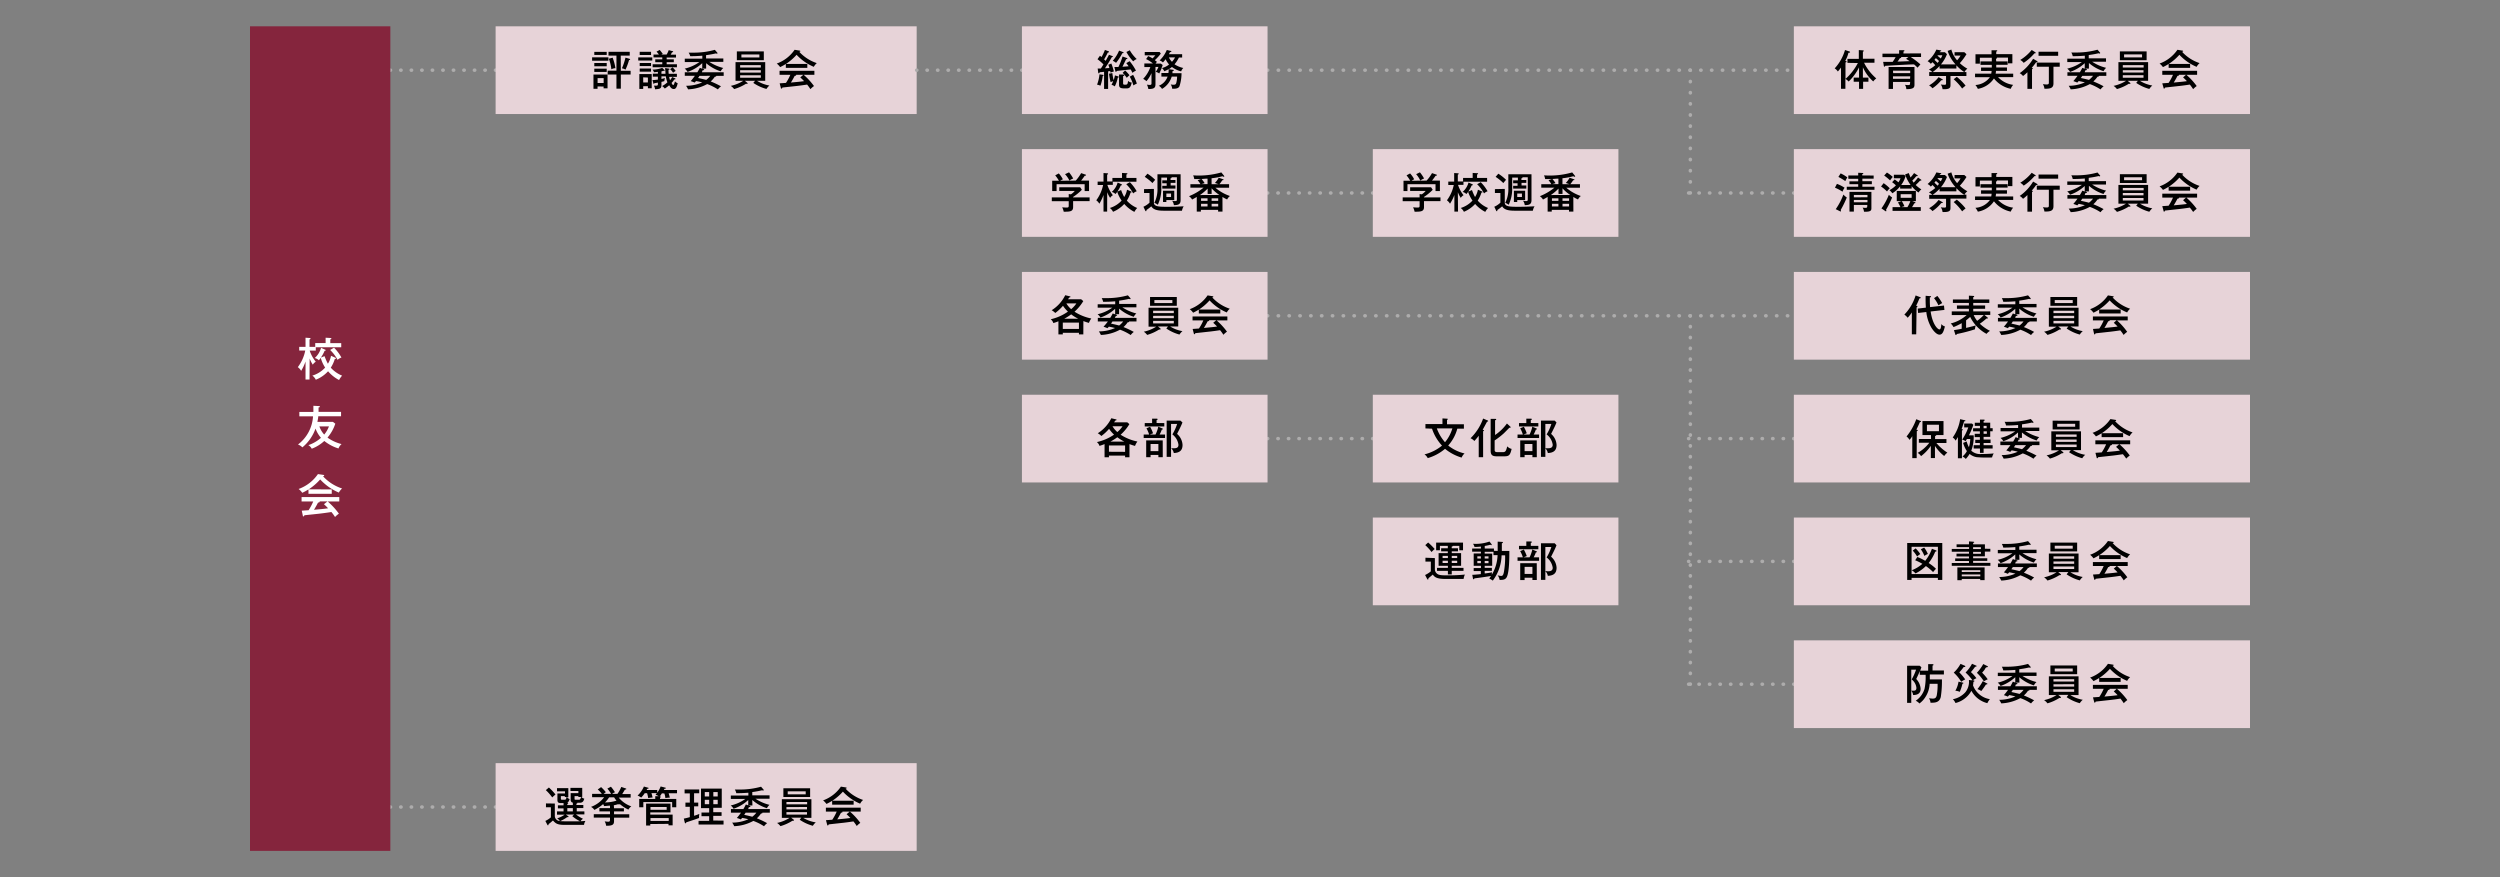 <svg xmlns="http://www.w3.org/2000/svg" viewBox="0 0 570 200"><rect x="0" y="0" width="570" height="200" fill="#808080" stroke="none"/><defs><style>.cls-1,.cls-2,.cls-6,.cls-7,.cls-8{fill:none;stroke:#adacac;stroke-linecap:round;stroke-miterlimit:10;stroke-width:0.8px;}.cls-2{stroke-dasharray:0.08 2.32;}.cls-3{fill:#e7d3d8;}.cls-4{fill:#85253d;}.cls-5{fill:#fff;}.cls-6{stroke-dasharray:0.08 2.39;}.cls-7{stroke-dasharray:0.08 2.39;}.cls-8{stroke-dasharray:0.08 2.46;}</style></defs><g id="レイヤー3"><line class="cls-1" x1="89" y1="16" x2="89.04" y2="16"/><line class="cls-2" x1="91.36" y1="16" x2="111.8" y2="16"/><line class="cls-1" x1="112.96" y1="16" x2="113" y2="16"/><line class="cls-1" x1="89" y1="184" x2="89.04" y2="184"/><line class="cls-2" x1="91.36" y1="184" x2="111.8" y2="184"/><line class="cls-1" x1="112.96" y1="184" x2="113" y2="184"/><rect class="cls-3" x="113" y="6" width="96" height="20"/><path d="M138.72,13.07v.78H135v-.78Zm-2.48,6.64v.54h-.93V17h3.21v3.14h-.9v-.41Zm2.09-7.88v.7H135.5v-.7Zm0,2.54v.74H135.5v-.74Zm0,1.29v.74H135.5v-.74Zm-.7,3.26V17.81h-1.38v1.11Zm3.92-2.77h2.23V17h-2.23v3.21h-1V17h-2v-.89h2V12.67h-1.81v-.86h4.84v.86h-2.05Zm-1.87-3a11.77,11.77,0,0,1,.64,2.4,2.05,2.05,0,0,0-.93.25,9,9,0,0,0-.58-2.41Zm3.88.27c.06,0,.11.05.11.12s-.11.14-.25.16a13.43,13.43,0,0,1-.81,2.18,2.06,2.06,0,0,0-.81-.3,14,14,0,0,0,.81-2.44Z"/><path d="M148.72,13.08v.72h-3.2v-.72Zm-.13,3.8v3.24h-.87v-.46h-1.07v.61h-.88V16.88Zm-.15-5.07v.73h-2.59v-.73Zm0,2.55v.71h-2.59v-.71Zm0,1.27v.71h-2.59v-.71Zm-1.79,2v1.17h1.07V17.68Zm7.27.23a.19.19,0,0,1,.1.13c0,.06-.07.11-.16.11a.26.26,0,0,1-.11,0,4.93,4.93,0,0,1-.64.81c.21.39.28.49.39.49s.32-.49.39-.86a1.42,1.42,0,0,0,.62.43c-.1.45-.28,1.33-.87,1.33s-.83-.51-1.07-.86a7.26,7.26,0,0,1-1,.75,2.55,2.55,0,0,0-.61-.57,5.44,5.44,0,0,0,1.21-.85,6.11,6.11,0,0,1-.36-1.36h-1V18a7.81,7.81,0,0,0,.81-.21,2.48,2.48,0,0,0-.15.71l-.66.17v.69c0,.85-.34.92-1.46,1a1.83,1.83,0,0,0-.27-.83,3.94,3.94,0,0,0,.48,0c.37,0,.44-.08.44-.32v-.38c-.48.1-.62.11-.75.13s-.06.16-.16.16-.09,0-.13-.16l-.2-.7c.32,0,.91-.07,1.24-.11v-.67h-1.16v-.69H150v-.41c-.52.07-.7.08-.89.09a1.62,1.62,0,0,0-.35-.6,6.71,6.71,0,0,0,2.23-.39l.47.45c.07.07.09.1.09.13a.09.09,0,0,1-.09.09.47.47,0,0,1-.19,0c-.11,0-.19.07-.46.13v.55h.92c0-.54-.06-.83-.08-1.32l.73.12c.09,0,.27,0,.27.14s-.18.14-.23.14c0,.37,0,.7.05.92h1.86v.69h-1.76a5.77,5.77,0,0,0,.2.77,4.35,4.35,0,0,0,.49-.72ZM152,13.53h1.63v.65H152v.47h2.34v.69H148.8v-.69H151v-.47H149.4v-.65H151v-.44h-2v-.66h1.23a6.94,6.94,0,0,0-.54-.66l.72-.38a8.41,8.41,0,0,1,.7.9l-.34.14H152a5.88,5.88,0,0,0,.47-1l.86.23c.08,0,.15.06.15.14s-.1.11-.26.13c-.18.34-.21.37-.3.53h1.21v.66H152Zm1.35,1.84a4.68,4.68,0,0,1,.71.81,3.79,3.79,0,0,0-.6.41,4,4,0,0,0-.68-.83Z"/><path d="M161,15.64h-.87l.27.11c.05,0,.16.08.16.14s-.11.12-.29.14-.12.24-.24.44H165v.82h-1.7a.21.21,0,0,1,0,.07c0,.12-.24.12-.31.12a5.66,5.66,0,0,1-.95,1.09,20.52,20.52,0,0,1,2.35,1.11,3.25,3.25,0,0,0-.71.71,11.36,11.36,0,0,0-2.44-1.22,9.91,9.91,0,0,1-4.36,1.2,4.76,4.76,0,0,0-.46-.81,9.23,9.23,0,0,0,3.69-.77,13.9,13.9,0,0,0-1.41-.31l-.32.35a6.07,6.07,0,0,0-.9-.33,14.78,14.78,0,0,0,.95-1.21h-2.3v-.82H159a11.23,11.23,0,0,0,.56-1l.55.2V14.4a9.35,9.35,0,0,1-3.35,2,2.32,2.32,0,0,0-.65-.75,9.46,9.46,0,0,0,3.35-1.5h-3.33v-.77h4V12.7c-1.2.09-1.74.11-2.76.11A2.39,2.39,0,0,0,157,12a7.88,7.88,0,0,0,.86,0,17.67,17.67,0,0,0,5.12-.64l.6.69a.17.17,0,0,1,0,.1c0,.07-.06.09-.11.09a.55.55,0,0,1-.24-.07c-.93.23-1.9.36-2.25.41v.75h3.94v.77h-3.21a10.33,10.33,0,0,0,3.2,1.4,2.41,2.41,0,0,0-.59.76A9.23,9.23,0,0,1,161,14.4Zm-1.51,1.65a4.45,4.45,0,0,1-.33.49c1,.22,1.42.32,1.85.44a4.68,4.68,0,0,0,.93-.93Z"/><path d="M172.15,18.43h-2.32l.53.43a.21.21,0,0,1,.1.16c0,.09-.09.11-.16.11a.45.45,0,0,1-.19-.05,10.43,10.43,0,0,1-2.73,1.23,3,3,0,0,0-.77-.73,8.65,8.65,0,0,0,2.84-1.15H167.7V14.16h6.77v4.27h-1.86a7.77,7.77,0,0,0,2.82,1.07,3.39,3.39,0,0,0-.68.78,9.92,9.92,0,0,1-3-1.38Zm2-6.71v2H168v-2Zm-.68,3.67v-.54h-4.72v.54Zm-4.72.62v.54h4.72V16Zm0,1.15v.57h4.72v-.57Zm.29-4.74v.68h4.1v-.68Z"/><path d="M184.07,14.57v.9h-4.9v-.89a11.1,11.1,0,0,1-1.3.72,3.64,3.64,0,0,0-.77-.81,8.33,8.33,0,0,0,4.07-3.14l1.16.19a.14.14,0,0,1,.15.13c0,.08-.06.1-.25.14a9.46,9.46,0,0,0,4,2.58,2.86,2.86,0,0,0-.68.85,11.39,11.39,0,0,1-3.93-2.75,12.08,12.08,0,0,1-2.41,2.08ZM177.76,19l1.44-.1a10.75,10.75,0,0,0,1-1.85h-2.46v-.9h7.94v.9h-2.45a15.23,15.23,0,0,1,2.36,2.57,4.63,4.63,0,0,0-.81.71,11.21,11.21,0,0,0-.76-1.05c-.61.1-2,.29-2.65.35l-3,.33c0,.13-.09.24-.21.24s-.11-.1-.13-.17Zm5.41-1.95h-1.65a.19.19,0,0,1,0,.08c0,.14-.23.16-.33.17-.09.17-.48.92-.86,1.52.91-.09,2.09-.18,3-.32a10.35,10.35,0,0,0-.87-.85Z"/><rect class="cls-3" x="113" y="174" width="96" height="20"/><path d="M126.5,183.21v2.9a1.16,1.16,0,0,0,1,1.06c.24.07.36.1,3.45.1,1.37,0,2.05-.06,2.53-.1a2.17,2.17,0,0,0-.32.9h-4.55c-1.67,0-2-.43-2.54-1a10.52,10.52,0,0,1-1,.83c0,.06,0,.27-.12.27s-.14-.09-.16-.13l-.45-.87a5.49,5.49,0,0,0,1.26-.81v-2.3h-1.12v-.88Zm-1.35-3.66a12.68,12.68,0,0,1,1.5,1.6,9.85,9.85,0,0,0-.74.66,11.42,11.42,0,0,0-1.46-1.66Zm4.2,4h1.26V183a.47.47,0,0,1-.31-.14.73.73,0,0,1-.19-.59v-1.43h1.76v-.49h-1.81v-.72h2.69v2.07h-.22a1.59,1.59,0,0,0,.69.4c-.17.6-.38.93-1.07.93h-.52a.09.09,0,0,1,0,.06c0,.12-.15.13-.21.14v.31H133v.7h-1.5V185h1.74v.69h-1.92a8.77,8.77,0,0,0,1.61,1,2,2,0,0,0-.6.59,7.93,7.93,0,0,1-1.85-1.2l.42-.37H129l.53.37c.09.06.1.08.1.14s0,.09-.13.09a.58.58,0,0,1-.19,0,7.76,7.76,0,0,1-1.64.92,1.92,1.92,0,0,0-.65-.65,5.68,5.68,0,0,0,1.71-.83H127V185h1.49v-.69h-1.29v-.7h1.29v-.51h-.64c-.47,0-.76-.12-.76-.73v-1.46h1.73v-.49H127v-.72h2.58v2.07h-.34a1.78,1.78,0,0,0,.64.42c-.14.37-.24.7-.56.84.06,0,.22,0,.22.12s-.13.12-.2.14Zm-.57-1.21c.22,0,.31-.15.4-.63h-.4v-.19h-.9v.54c0,.26.08.28.32.28Zm1.83,1.91h-1.26V185h1.26Zm1.42-1.91c.3,0,.4-.43.45-.63h-.61v-.19H131v.55c0,.25,0,.27.33.27Z"/><path d="M140,184.29h2.25V185H140v.66h3.47v.77H140v.75c0,.75-.21,1.12-1.81,1.09a2.32,2.32,0,0,0-.33-1,6.27,6.27,0,0,0,.78.08c.42,0,.44-.15.44-.53v-.41h-3.7v-.77h3.7V185h-2.42v-.74h2.42v-.57c-.4,0-1,.09-1.33.1l-.23-.46a9.81,9.81,0,0,1-2,1.33,2.13,2.13,0,0,0-.77-.69,6.62,6.62,0,0,0,3-2.21H135V181h2.21a5.31,5.31,0,0,0-.93-1l.77-.54a9.59,9.59,0,0,1,1.08,1.15l-.51.39h1.71a7.55,7.55,0,0,0-.85-1.2l.81-.43a9.62,9.62,0,0,1,.92,1.26,2.39,2.39,0,0,0-.65.37h1.22a7.53,7.53,0,0,0,.87-1.58l1,.34c.07,0,.15.06.15.13s-.11.13-.33.15c-.18.33-.51.84-.59,1h1.91v.81h-2.72a6.38,6.38,0,0,0,2.87,2,2.27,2.27,0,0,0-.67.74,8.77,8.77,0,0,1-2-1.3.09.09,0,0,1-.09.13.45.45,0,0,1-.23-.07,8.22,8.22,0,0,1-1,.25Zm-1.12-2.5a7.49,7.49,0,0,1-.94,1.17,9.17,9.17,0,0,0,2.62-.41,6.09,6.09,0,0,1-.54-.76Z"/><path d="M150.91,180.88a5.42,5.42,0,0,1-.49.71c.1,0,.26,0,.26.11s-.11.13-.2.15v.31h3.71v1.9h-.94v-1.19h-6.57v1.19h-.94v-1.9h3.66v-.62l.79,0a2.83,2.83,0,0,0-.73-.33l.31-.37h-1.24a8.7,8.7,0,0,1,.26,1,6.09,6.09,0,0,0-1,.12,7.73,7.73,0,0,0-.25-1.11H147a7.47,7.47,0,0,1-.81,1,3.67,3.67,0,0,0-.82-.46,6.23,6.23,0,0,0,1.44-2.06l.9.25c.09,0,.17.05.17.13s-.18.13-.29.14-.09.18-.14.27h2.4v.62a6,6,0,0,0,.78-1.43l1,.26c.07,0,.16,0,.16.14s-.16.11-.29.12a2.71,2.71,0,0,1-.14.29h3v.74h-1.91a8.33,8.33,0,0,1,.26,1,5.69,5.69,0,0,0-1,.1,5.35,5.35,0,0,0-.23-1.05Zm-2.65,7v.34h-.95v-5h5.56v2h-4.61v.51h5.1v2.45h-.94v-.34ZM152,184h-3.69v.64H152Zm.47,3.18v-.66h-4.16v.66Z"/><path d="M158.25,183h.95v.85h-.95V186a8.74,8.74,0,0,0,1.2-.43,3.38,3.38,0,0,0-.06.92c-.57.24-1.87.66-2.92,1-.06.19-.11.23-.17.23s-.14-.05-.18-.22l-.21-.86c.65-.12,1.25-.3,1.37-.33v-2.36h-1V183h1V180.9h-1.19V180h3.33v.87h-1.17Zm6.72,4.1V188h-5.7v-.84h2.42v-1.06h-1.75v-.84h1.75v-1h-1.86V179.8h4.73v4.38h-1.94v1h1.9v.84h-1.9v1.06Zm-3.28-5.51v-1h-1v1Zm-1,.76v1h1v-1Zm2.95-.76v-1h-1v1Zm-1,.76v1h1v-1Z"/><path d="M171.55,183.64h-.87l.28.11s.15.08.15.14-.11.12-.29.14-.12.24-.24.44h4.94v.82h-1.7a.21.21,0,0,1,0,.07c0,.12-.24.12-.31.12a5.66,5.66,0,0,1-.95,1.09,20.52,20.52,0,0,1,2.35,1.11,3.25,3.25,0,0,0-.71.71,11.36,11.36,0,0,0-2.44-1.22,9.91,9.91,0,0,1-4.36,1.2,4.76,4.76,0,0,0-.46-.81,9.23,9.23,0,0,0,3.69-.77,13.9,13.9,0,0,0-1.41-.31l-.32.35a6.07,6.07,0,0,0-.9-.33,14.78,14.78,0,0,0,.95-1.21h-2.3v-.82h2.84a11.23,11.23,0,0,0,.56-1.05l.55.2V182.4a9.35,9.35,0,0,1-3.35,2,2.32,2.32,0,0,0-.65-.75,9.46,9.46,0,0,0,3.35-1.5h-3.32v-.77h4v-.64c-1.2.09-1.74.11-2.76.11a2.39,2.39,0,0,0-.33-.84,7.88,7.88,0,0,0,.86,0,17.67,17.67,0,0,0,5.12-.64l.6.69a.17.17,0,0,1,0,.1c0,.07-.06.09-.11.09a.55.55,0,0,1-.24-.07,22.41,22.41,0,0,1-2.25.41v.75h3.94v.77h-3.21a10.33,10.33,0,0,0,3.2,1.4,2.41,2.41,0,0,0-.59.76,9.23,9.23,0,0,1-3.34-1.87ZM170,185.29a4.45,4.45,0,0,1-.33.49c1,.22,1.42.32,1.85.44a4.68,4.68,0,0,0,.93-.93Z"/><path d="M182.71,186.43h-2.32l.53.43c.05,0,.11.09.11.16s-.1.11-.17.11a.45.45,0,0,1-.19,0,10.43,10.43,0,0,1-2.73,1.23,3,3,0,0,0-.77-.73,8.65,8.65,0,0,0,2.84-1.15h-1.75v-4.27H185v4.27h-1.85A7.67,7.67,0,0,0,186,187.5a3.17,3.17,0,0,0-.67.78,9.85,9.85,0,0,1-3-1.38Zm2-6.71v2h-6.1v-2Zm-.68,3.67v-.54h-4.72v.54Zm-4.72.62v.54H184V184Zm0,1.15v.57H184v-.57Zm.29-4.74v.68h4.1v-.68Z"/><path d="M194.63,182.57v.9h-4.9v-.89a11.1,11.1,0,0,1-1.3.72,3.64,3.64,0,0,0-.77-.81,8.33,8.33,0,0,0,4.07-3.14l1.16.19a.14.14,0,0,1,.15.13c0,.08-.06.1-.25.14a9.46,9.46,0,0,0,4,2.58,2.86,2.86,0,0,0-.68.85,11.39,11.39,0,0,1-3.93-2.75,11.8,11.8,0,0,1-2.41,2.08ZM188.32,187l1.44-.1a10.75,10.75,0,0,0,1-1.85h-2.46v-.9h7.94v.9h-2.45a14.82,14.82,0,0,1,2.36,2.57,4.63,4.63,0,0,0-.81.71,9.6,9.6,0,0,0-.76-1.05c-.61.1-2,.29-2.65.35l-3,.33c0,.13-.09.24-.21.24s-.11-.1-.13-.17Zm5.41-1.95h-1.65a.19.19,0,0,1,0,.08c0,.14-.23.16-.33.17-.09.17-.48.92-.86,1.52.91-.09,2.09-.18,3-.32a10.35,10.35,0,0,0-.87-.85Z"/><rect class="cls-4" x="57" y="6" width="32" height="188"/><path class="cls-5" d="M70.57,86.53h-.91V82.42a10.72,10.72,0,0,1-1,2.14,2.61,2.61,0,0,0-.76-.85,9.3,9.3,0,0,0,1.7-3.79H68.22v-.84h1.44V77l.92.06s.22,0,.22.13-.07.11-.23.21v1.68h1.3v-.86h2.37V77l1.07.06c.15,0,.25.06.25.14a.12.12,0,0,1-.08.11l-.17.07v.86H77.8v.93H72v.77H70.61A7.88,7.88,0,0,0,72,82.48a1.94,1.94,0,0,0-.68.67,7,7,0,0,1-.72-1.42ZM74,81.2a11.63,11.63,0,0,0,.76,1.73,4.87,4.87,0,0,0,.71-1.81l.94.41c.16.07.21.12.21.17s-.15.13-.19.13h-.09a7.68,7.68,0,0,1-.92,2A7.05,7.05,0,0,0,78,85.65a4.42,4.42,0,0,0-.69,1,8.44,8.44,0,0,1-2.51-2A7.58,7.58,0,0,1,72,86.58a2.37,2.37,0,0,0-.79-.94,6.46,6.46,0,0,0,2.92-1.83,7.91,7.91,0,0,1-1-2.22,4.2,4.2,0,0,1-.43.55,2.14,2.14,0,0,0-.94-.51A4.81,4.81,0,0,0,73.2,79.3l.86.39c.08,0,.2.09.2.18S74,80,74,80a8.43,8.43,0,0,1-.84,1.53Zm2.16-1.93a9.94,9.94,0,0,1,1.69,2.25,2.26,2.26,0,0,0-.88.53,8.94,8.94,0,0,0-1.7-2.26Z"/><path class="cls-5" d="M68.25,94.92v-1h3.2c0-.74,0-1,0-1.4l1.22.06c.16,0,.25,0,.25.14s-.18.17-.29.19c0,.43,0,.69,0,1h5.13v1H72.56c0,.31-.08.69-.19,1.27H75.9l.55.42a9.37,9.37,0,0,1-1.78,3.17,9.36,9.36,0,0,0,3.21,1.48,2.35,2.35,0,0,0-.7,1,9.58,9.58,0,0,1-3.24-1.71,8.77,8.77,0,0,1-2.86,1.77,2,2,0,0,0-.78-.82,8.21,8.21,0,0,0,2.88-1.67,6.67,6.67,0,0,1-1.24-2.11,9.78,9.78,0,0,1-3,4.29,2.67,2.67,0,0,0-1-.65,8.7,8.7,0,0,0,3.43-6.43Zm4.57,2.3a5.3,5.3,0,0,0,1.1,1.86A6.35,6.35,0,0,0,75,97.22Z"/><path class="cls-5" d="M75.64,111.58v1H70.33v-1a10.36,10.36,0,0,1-1.42.78,3.7,3.7,0,0,0-.83-.87,9.07,9.07,0,0,0,4.41-3.4l1.26.19a.17.17,0,0,1,.17.15c0,.08-.07.11-.27.16A10.23,10.23,0,0,0,78,111.38a3.13,3.13,0,0,0-.74.93,12.38,12.38,0,0,1-4.26-3,13,13,0,0,1-2.61,2.26Zm-6.84,4.85,1.56-.1a13.12,13.12,0,0,0,1.06-2H68.76v-1h8.6v1H74.71a16.29,16.29,0,0,1,2.56,2.79,4.63,4.63,0,0,0-.88.76,10.86,10.86,0,0,0-.83-1.14c-.66.11-2.2.32-2.87.39l-3.29.35c-.05.15-.09.26-.23.26s-.11-.1-.13-.19Zm5.86-2.11H72.88a.19.19,0,0,1,0,.08c0,.16-.25.18-.37.19-.09.19-.52,1-.92,1.64,1-.09,2.26-.19,3.21-.34a11.84,11.84,0,0,0-.94-.93Z"/><line class="cls-1" x1="209" y1="16" x2="209.04" y2="16"/><line class="cls-2" x1="211.36" y1="16" x2="231.8" y2="16"/><line class="cls-1" x1="232.96" y1="16" x2="233" y2="16"/><line class="cls-1" x1="289" y1="16" x2="289.04" y2="16"/><line class="cls-6" x1="291.43" y1="16" x2="408.57" y2="16"/><line class="cls-1" x1="409.76" y1="16" x2="409.8" y2="16"/><line class="cls-1" x1="289" y1="44" x2="289.04" y2="44"/><line class="cls-2" x1="291.36" y1="44" x2="311.8" y2="44"/><line class="cls-1" x1="312.96" y1="44" x2="313" y2="44"/><line class="cls-1" x1="385" y1="44" x2="385.04" y2="44"/><line class="cls-2" x1="387.36" y1="44" x2="407.8" y2="44"/><line class="cls-1" x1="408.96" y1="44" x2="409" y2="44"/><line class="cls-1" x1="385" y1="100" x2="385.04" y2="100"/><line class="cls-2" x1="387.36" y1="100" x2="407.8" y2="100"/><line class="cls-1" x1="408.96" y1="100" x2="409" y2="100"/><line class="cls-1" x1="385" y1="128" x2="385.04" y2="128"/><line class="cls-2" x1="387.36" y1="128" x2="407.8" y2="128"/><line class="cls-1" x1="408.96" y1="128" x2="409" y2="128"/><line class="cls-1" x1="385" y1="156" x2="385.04" y2="156"/><line class="cls-2" x1="387.36" y1="156" x2="407.8" y2="156"/><line class="cls-1" x1="408.96" y1="156" x2="409" y2="156"/><line class="cls-1" x1="289" y1="72" x2="289.04" y2="72"/><line class="cls-6" x1="291.43" y1="72" x2="408.57" y2="72"/><line class="cls-1" x1="409.76" y1="72" x2="409.8" y2="72"/><line class="cls-1" x1="289" y1="100" x2="289.04" y2="100"/><line class="cls-2" x1="291.36" y1="100" x2="311.8" y2="100"/><line class="cls-1" x1="312.96" y1="100" x2="313" y2="100"/><line class="cls-1" x1="385.4" y1="156" x2="385.4" y2="155.96"/><line class="cls-7" x1="385.4" y1="153.57" x2="385.4" y2="73.24"/><line class="cls-1" x1="385.4" y1="72.04" x2="385.4" y2="72"/><line class="cls-1" x1="385.4" y1="44" x2="385.4" y2="43.96"/><line class="cls-8" x1="385.4" y1="41.5" x2="385.4" y2="17.27"/><line class="cls-1" x1="385.4" y1="16.04" x2="385.4" y2="16"/><rect class="cls-3" x="233" y="6" width="56" height="20"/><path d="M251.47,17.06a.15.15,0,0,1,.14.14c0,.07-.07.09-.19.14a10.11,10.11,0,0,1-.52,2.2,3.61,3.61,0,0,0-.77-.24,8.69,8.69,0,0,0,.55-2.35Zm2.09-4.3c.07,0,.18.08.18.15s-.13.1-.25.12c-.17.33-.77,1.37-1.56,2.54l1-.06c0-.12-.19-.64-.22-.75l.67-.28a11.63,11.63,0,0,1,.58,1.81,5.68,5.68,0,0,0-.77.28c0-.11,0-.13-.07-.37l-.47.07v4h-.92v-3.9c-.47.06-.73.08-1,.1-.05.18-.08.25-.2.25s-.13-.13-.14-.21l-.12-.89a6.08,6.08,0,0,0,.72,0c.15-.2.25-.37.6-.94a11.74,11.74,0,0,0-1.36-1.18l.55-.78a4.43,4.43,0,0,1,.37.29,12,12,0,0,0,.77-1.63l.82.31a.15.15,0,0,1,.12.16c0,.09-.1.1-.27.11-.33.67-.38.77-.85,1.59l.36.33c.54-1,.61-1.09.74-1.39Zm.05,3.9a15.69,15.69,0,0,0,.29,1.62,5.75,5.75,0,0,0,.31-1.09l.57.18c.22.07.3.09.3.19s-.15.13-.23.14a7.54,7.54,0,0,1-.68,2,2.5,2.5,0,0,0-.75-.37,4.63,4.63,0,0,0,.39-.84l-.59.23a13.68,13.68,0,0,1-.36-1.91ZM256,11.85c.11.05.19.1.19.17s-.06.09-.3.11a12.86,12.86,0,0,1-1.43,2.2,3.13,3.13,0,0,0-.75-.47,8.76,8.76,0,0,0,1.44-2.32Zm1.56,2.1A12.18,12.18,0,0,1,259,16.11a4,4,0,0,0-.82.49,5.34,5.34,0,0,0-.39-.77l-3.15.34s-.08.2-.21.2-.1-.05-.13-.16l-.22-.94.92,0a15.85,15.85,0,0,0,.94-2.39l.94.33c.12,0,.16.06.16.12s0,.12-.29.17c-.13.27-.7,1.48-.83,1.72l1.4-.11a5.56,5.56,0,0,0-.53-.72ZM256,17c.16,0,.32,0,.32.18s-.05.1-.25.15V19c0,.28.13.31.46.31.53,0,.57-.13.67-.87a1.33,1.33,0,0,0,.84.38c-.29,1.3-.67,1.34-1.33,1.34-1,0-1.57,0-1.57-.87V17Zm.53-.94a9.1,9.1,0,0,1,1,1.1,4.87,4.87,0,0,0-.63.58,7.32,7.32,0,0,0-.94-1.13Zm1.06-4.6a8.26,8.26,0,0,0,1.58,2,2.38,2.38,0,0,0-.79.53,9.5,9.5,0,0,1-1.56-2.14Zm.76,5.6a10.76,10.76,0,0,1,.85,2,5.14,5.14,0,0,0-.79.42,7.87,7.87,0,0,0-.83-2Z"/><path d="M269.3,16.27a5.74,5.74,0,0,1-2.1-1,5.78,5.78,0,0,1-.71.51l.95.13c.09,0,.17,0,.17.14s-.11.13-.24.18,0,.27-.06.46h2.08a9.78,9.78,0,0,1-.48,3c-.28.53-.9.55-1.64.55a2.5,2.5,0,0,0-.34-1,2.44,2.44,0,0,0,.62.08c.38,0,.57-.07.66-.49a6.39,6.39,0,0,0,.17-1.36h-1.23a4.85,4.85,0,0,1-2.21,2.8,2,2,0,0,0-.73-.71,3.55,3.55,0,0,0,2-2.09h-1.41v-.83h1.6a5.4,5.4,0,0,0,.06-.77v-.11a9.67,9.67,0,0,1-1,.49,2.17,2.17,0,0,0-.57-.76c-.23.54-.5,1.11-.59,1.27a1.71,1.71,0,0,0-.79-.36,5.25,5.25,0,0,0,.61-1.14h-.67V19.1c0,.73-.09,1.23-1.63,1.19a3.23,3.23,0,0,0-.33-1,3.27,3.27,0,0,0,.67.07c.38,0,.38-.2.38-.36V16.67a7,7,0,0,1-1.15,1.84,3.45,3.45,0,0,0-.75-.53,7.39,7.39,0,0,0,1.64-2.69h-1.37v-.82h1.95a7.33,7.33,0,0,0-1.55-1l.47-.68a6.46,6.46,0,0,1,1,.52,6.38,6.38,0,0,0,.64-.7H261v-.76h3.39l.28.37a10.9,10.9,0,0,1-1.37,1.5l.48.38-.32.4h1.21l.42.32a4.32,4.32,0,0,1-.27.72,4.23,4.23,0,0,0,1.73-.84,4.52,4.52,0,0,1-.78-1.2c-.2.25-.35.45-.62.74a2,2,0,0,0-.76-.46,7,7,0,0,0,1.64-2.39l.87.21c.06,0,.17,0,.17.13s-.19.15-.28.16-.17.31-.26.46h3v.77h-.74a6.73,6.73,0,0,1-1,1.54,5.94,5.94,0,0,0,2,.84A2.31,2.31,0,0,0,269.3,16.27Zm-2.79-3.18a3.6,3.6,0,0,0,.7,1,4.69,4.69,0,0,0,.7-1Z"/><rect class="cls-3" x="233" y="34" width="56" height="20"/><path d="M248.43,45v.86h-3.76v1.34c0,1-.63,1.08-2.14,1.07a4,4,0,0,0-.35-1l.74.05c.48,0,.54,0,.63-.06s.12-.11.12-.52v-.87h-3.86V45h3.86v-.76l.49.07a3.33,3.33,0,0,0,.88-.77h-3.53v-.85h4.77l.38.59a12.11,12.11,0,0,1-2,1.63V45Zm-3.16-3.82a9.39,9.39,0,0,0,1.23-1.71l1,.34c.06,0,.12.06.12.13s-.16.13-.31.14c-.41.59-.52.73-.82,1.1h1.81v2.38h-1V42H240.9v1.57h-1V41.21h1.54a9.52,9.52,0,0,0-.85-1.23l.81-.44a5.68,5.68,0,0,1,.93,1.34,6.64,6.64,0,0,0-.61.33Zm-1.53-1.89a8.5,8.5,0,0,1,.95,1.41,3.3,3.3,0,0,0-.86.47,6.25,6.25,0,0,0-1-1.46Z"/><path d="M252.43,48.24h-.83V44.45a10.39,10.39,0,0,1-.95,2,2.53,2.53,0,0,0-.7-.78,8.88,8.88,0,0,0,1.56-3.49h-1.25v-.78h1.34V39.45l.84.06s.2,0,.2.11,0,.11-.21.19v1.56h1.2v-.8h2.19V39.43l1,.06c.13,0,.23,0,.23.12a.12.12,0,0,1-.08.11.58.58,0,0,1-.15.06v.79h2.29v.87h-5.39v.71h-1.24a7.38,7.38,0,0,0,1.26,2.36,1.68,1.68,0,0,0-.63.61,6.49,6.49,0,0,1-.67-1.3Zm3.18-4.91a10.81,10.81,0,0,0,.7,1.59,4.41,4.41,0,0,0,.65-1.67l.87.37c.15.07.2.12.2.17s-.15.11-.18.11h-.08a7.34,7.34,0,0,1-.85,1.84,6.3,6.3,0,0,0,2.36,1.68,4.12,4.12,0,0,0-.64.89,7.72,7.72,0,0,1-2.31-1.81,7.11,7.11,0,0,1-2.56,1.79,2.25,2.25,0,0,0-.73-.87,6,6,0,0,0,2.69-1.69,7.44,7.44,0,0,1-1-2,3.42,3.42,0,0,1-.4.51,1.76,1.76,0,0,0-.86-.47,4.4,4.4,0,0,0,1.35-2.15l.8.35c.07,0,.18.09.18.18s-.21.14-.27.14a7.16,7.16,0,0,1-.78,1.41Zm2-1.79a9.58,9.58,0,0,1,1.56,2.07,2.31,2.31,0,0,0-.81.49A8.37,8.37,0,0,0,256.78,42Z"/><path d="M263.09,43.07v3.14c0,.9,1.16.94,3.09.94,1.53,0,2.85-.07,3.7-.11a2.78,2.78,0,0,0-.39,1H265.3c-1.76,0-2.42-.38-2.81-1a8.83,8.83,0,0,1-1.1.84c0,.21,0,.27-.12.27s-.12-.06-.16-.15l-.41-.86a5,5,0,0,0,1.39-.93V44h-1.25v-.88Zm-1.47-3.47A10.14,10.14,0,0,1,263.38,41c-.23.26-.36.41-.62.74A11.6,11.6,0,0,0,261,40.32Zm4.46,1.52V40.5h-1.3v2.31a8.53,8.53,0,0,1-.8,3.88,2.26,2.26,0,0,0-.79-.43,7,7,0,0,0,.71-3.48V39.73h5.28v5.93c0,1-.65,1.11-1.54,1.11a2,2,0,0,0-.4-1,2.61,2.61,0,0,0,.72.08c.34,0,.37-.12.37-.43v-5h-1.25a.1.1,0,0,1,.05.08c0,.11-.13.15-.25.15v.39H268v.66h-1.09v.58H268V43h-3v-.64h1v-.58h-1v-.66Zm1.65,2.36v2.13h-1.8v.44h-.76V43.48Zm-1.8.65v.78H267v-.78Z"/><path d="M278.73,48.25h-1v-.4h-3.93v.4h-.94V44.9c-.44.27-.75.43-1.06.6a2.35,2.35,0,0,0-.71-.77,12.79,12.79,0,0,0,3.32-1.94h-3V42h2.3a4.82,4.82,0,0,0-.65-.91l.78-.26-1.55,0a3.26,3.26,0,0,0-.25-.85,18.58,18.58,0,0,0,6.42-.67l.61.74a.34.34,0,0,1,.07.17s0,.08-.11.08-.1,0-.31-.12a15,15,0,0,1-2.48.46V42h1.61l-.85-.29a5.16,5.16,0,0,0,.87-1.19l1,.35c.06,0,.09,0,.09.1s0,.09-.28.13a10.35,10.35,0,0,1-.65.9h2.2v.81h-3.11a10,10,0,0,0,3.31,1.88,2.17,2.17,0,0,0-.64.79,7.5,7.5,0,0,1-1.07-.58Zm-.7-3.8a8.22,8.22,0,0,1-1.78-1.52v1.29h-.91V43a11,11,0,0,1-1.75,1.47Zm-2.71,1.35v-.58h-1.48v.58Zm0,1.28v-.61h-1.48v.61Zm0-6.35c-.48,0-.89.06-1.38.08a5.65,5.65,0,0,1,.72.95l-.77.22h1.43Zm2.43,5.07v-.58h-1.5v.58Zm-1.5.67v.61h1.5v-.61Z"/><rect class="cls-3" x="313" y="34" width="56" height="20"/><path d="M328.43,45v.86h-3.76v1.34c0,1-.63,1.08-2.14,1.07a4,4,0,0,0-.35-1l.74.05c.48,0,.54,0,.63-.06s.12-.11.12-.52v-.87h-3.86V45h3.86v-.76l.49.07a3.33,3.33,0,0,0,.88-.77h-3.53v-.85h4.77l.38.59a12.11,12.11,0,0,1-2,1.63V45Zm-3.16-3.82a9.39,9.39,0,0,0,1.23-1.71l1,.34c.06,0,.12.06.12.13s-.16.13-.31.14c-.41.59-.52.73-.82,1.1h1.81v2.38h-1V42H320.9v1.57H320V41.21h1.54a9.52,9.52,0,0,0-.85-1.23l.81-.44a5.68,5.68,0,0,1,.93,1.34,6.64,6.64,0,0,0-.61.33Zm-1.53-1.89a8.5,8.5,0,0,1,.95,1.41,3.3,3.3,0,0,0-.86.47,6.25,6.25,0,0,0-.95-1.46Z"/><path d="M332.43,48.24h-.83V44.45a10.39,10.39,0,0,1-1,2,2.53,2.53,0,0,0-.7-.78,8.88,8.88,0,0,0,1.56-3.49h-1.25v-.78h1.34V39.45l.84.06s.2,0,.2.11-.05.11-.21.19v1.56h1.2v-.8h2.19V39.43l1,.06c.13,0,.23,0,.23.12a.12.12,0,0,1-.08.11.58.58,0,0,1-.15.06v.79h2.29v.87h-5.39v.71h-1.24a7.38,7.38,0,0,0,1.26,2.36,1.68,1.68,0,0,0-.63.61,6.49,6.49,0,0,1-.67-1.3Zm3.18-4.91a10.81,10.81,0,0,0,.7,1.59,4.41,4.41,0,0,0,.65-1.67l.87.37c.15.07.2.12.2.17s-.15.11-.18.11h-.08a7.34,7.34,0,0,1-.85,1.84,6.3,6.3,0,0,0,2.36,1.68,4.12,4.12,0,0,0-.64.89,7.72,7.72,0,0,1-2.31-1.81,7.11,7.11,0,0,1-2.56,1.79,2.25,2.25,0,0,0-.73-.87,6,6,0,0,0,2.69-1.69,7.44,7.44,0,0,1-1-2,3.42,3.42,0,0,1-.4.51,1.76,1.76,0,0,0-.86-.47,4.4,4.4,0,0,0,1.35-2.15l.8.35c.07,0,.18.09.18.18s-.21.14-.27.14a7.16,7.16,0,0,1-.78,1.41Zm2-1.79a9.58,9.58,0,0,1,1.56,2.07,2.31,2.31,0,0,0-.81.49A8.37,8.37,0,0,0,336.78,42Z"/><path d="M343.09,43.07v3.14c0,.9,1.16.94,3.09.94,1.53,0,2.85-.07,3.7-.11a2.78,2.78,0,0,0-.39,1H345.3c-1.76,0-2.42-.38-2.81-1a8.83,8.83,0,0,1-1.1.84c0,.21,0,.27-.12.27s-.12-.06-.16-.15l-.41-.86a5,5,0,0,0,1.39-.93V44h-1.25v-.88Zm-1.47-3.47A10.14,10.14,0,0,1,343.38,41c-.23.26-.36.41-.62.74A11.6,11.6,0,0,0,341,40.32Zm4.46,1.52V40.5h-1.3v2.31a8.53,8.53,0,0,1-.8,3.88,2.26,2.26,0,0,0-.79-.43,7,7,0,0,0,.71-3.48V39.73h5.28v5.93c0,1-.65,1.11-1.54,1.11a2,2,0,0,0-.4-1,2.61,2.61,0,0,0,.72.08c.34,0,.37-.12.37-.43v-5h-1.25a.1.1,0,0,1,.05.08c0,.11-.13.15-.25.15v.39H348v.66h-1.09v.58H348V43h-3v-.64h1v-.58h-1v-.66Zm1.65,2.36v2.13h-1.8v.44h-.76V43.48Zm-1.8.65v.78H347v-.78Z"/><path d="M358.73,48.25h-1v-.4h-3.93v.4h-.94V44.9c-.44.27-.75.43-1.06.6a2.35,2.35,0,0,0-.71-.77,12.79,12.79,0,0,0,3.32-1.94h-3V42h2.3a4.82,4.82,0,0,0-.65-.91l.78-.26-1.55,0a3.26,3.26,0,0,0-.25-.85,18.58,18.58,0,0,0,6.42-.67l.61.74a.34.34,0,0,1,.07.17s0,.08-.11.08-.1,0-.31-.12a15,15,0,0,1-2.48.46V42h1.61l-.85-.29a5.16,5.16,0,0,0,.87-1.19l1,.35c.06,0,.09,0,.09.1s0,.09-.28.13a10.35,10.35,0,0,1-.65.9h2.2v.81h-3.11a10,10,0,0,0,3.31,1.88,2.17,2.17,0,0,0-.64.79,7.5,7.5,0,0,1-1.07-.58Zm-.7-3.8a8.22,8.22,0,0,1-1.78-1.52v1.29h-.91V43a11,11,0,0,1-1.75,1.47Zm-2.71,1.35v-.58h-1.48v.58Zm0,1.28v-.61h-1.48v.61Zm0-6.35c-.48,0-.89.06-1.38.08a5.65,5.65,0,0,1,.72.95l-.77.22h1.43Zm2.43,5.07v-.58h-1.5v.58Zm-1.5.67v.61h1.5v-.61Z"/><rect class="cls-3" x="233" y="62" width="56" height="20"/><path d="M247,76.25h-1v-.37h-3.68v.37h-1v-3a11.45,11.45,0,0,1-1.16.41,1.83,1.83,0,0,0-.59-.87,11,11,0,0,0,3.92-1.74,7.86,7.86,0,0,1-1.13-1.33,10.76,10.76,0,0,1-1.76,1.64,3.68,3.68,0,0,0-.82-.63,8.37,8.37,0,0,0,3.09-3.42l1,.24c.16,0,.19.09.19.14s0,.08-.28.15c-.05.06-.19.27-.27.4h3l.48.41a10.44,10.44,0,0,1-2,2.42,11.2,11.2,0,0,0,3.83,1.55,3.64,3.64,0,0,0-.54,1,10.2,10.2,0,0,1-1.27-.42ZM246,75V73.56h-3.68V75Zm-.17-2.33a9.77,9.77,0,0,1-1.6-1,11.87,11.87,0,0,1-1.58,1Zm-2.7-3.5a5.3,5.3,0,0,0,1.1,1.32,6.13,6.13,0,0,0,1.19-1.32Z"/><path d="M255.15,71.64h-.87l.27.11s.16.08.16.14-.11.12-.29.14l-.24.44h4.94v.82h-1.7a.21.21,0,0,1,0,.07c0,.12-.24.12-.31.12a5.66,5.66,0,0,1-.95,1.09,20.52,20.52,0,0,1,2.35,1.11,3.25,3.25,0,0,0-.71.71,11.36,11.36,0,0,0-2.44-1.22,9.91,9.91,0,0,1-4.36,1.2,4.76,4.76,0,0,0-.46-.81,9.23,9.23,0,0,0,3.69-.77,13.9,13.9,0,0,0-1.41-.31l-.32.35a6.51,6.51,0,0,0-.9-.33,14.78,14.78,0,0,0,1-1.21h-2.3v-.82h2.84a11.23,11.23,0,0,0,.56-1l.55.2V70.4a9.35,9.35,0,0,1-3.35,2,2.32,2.32,0,0,0-.65-.75,9.46,9.46,0,0,0,3.35-1.5h-3.33v-.77h4V68.7c-1.2.09-1.74.11-2.76.11a2.39,2.39,0,0,0-.33-.84,7.88,7.88,0,0,0,.86,0,17.67,17.67,0,0,0,5.12-.64l.6.69a.17.17,0,0,1,0,.1c0,.07-.06.09-.12.09a.56.56,0,0,1-.23-.07c-.93.23-1.9.36-2.25.41v.75h3.94v.77h-3.21a10.33,10.33,0,0,0,3.2,1.4,2.41,2.41,0,0,0-.59.76,9.23,9.23,0,0,1-3.34-1.87Zm-1.51,1.65a4.45,4.45,0,0,1-.33.49c1,.22,1.42.32,1.85.44a4.68,4.68,0,0,0,.93-.93Z"/><path d="M266.31,74.43H264l.53.43a.21.21,0,0,1,.1.16c0,.09-.09.11-.16.11a.45.45,0,0,1-.19,0,10.43,10.43,0,0,1-2.73,1.23,3,3,0,0,0-.77-.73,8.65,8.65,0,0,0,2.84-1.15h-1.75V70.16h6.77v4.27h-1.86a7.77,7.77,0,0,0,2.82,1.07,3.39,3.39,0,0,0-.68.78,9.92,9.92,0,0,1-3-1.38Zm2-6.71v2h-6.1v-2Zm-.68,3.67v-.54h-4.72v.54Zm-4.72.62v.54h4.72V72Zm0,1.15v.57h4.72v-.57Zm.29-4.74v.68h4.1v-.68Z"/><path d="M278.23,70.57v.9h-4.9v-.89a11.1,11.1,0,0,1-1.3.72,3.64,3.64,0,0,0-.77-.81,8.33,8.33,0,0,0,4.07-3.14l1.16.19a.14.14,0,0,1,.15.13c0,.08-.06.1-.25.14a9.46,9.46,0,0,0,4,2.58,2.86,2.86,0,0,0-.68.85,11.39,11.39,0,0,1-3.93-2.75,12.08,12.08,0,0,1-2.41,2.08ZM271.92,75l1.44-.1a10.75,10.75,0,0,0,1-1.85h-2.46v-.9h7.94v.9h-2.45a15.23,15.23,0,0,1,2.36,2.57,4.63,4.63,0,0,0-.81.71,11.21,11.21,0,0,0-.76-1.05c-.61.1-2,.29-2.65.35l-3,.33c-.05.13-.09.24-.21.24s-.11-.1-.13-.17Zm5.4-2h-1.64a.19.19,0,0,1,0,.08c0,.14-.23.16-.33.17-.09.17-.48.92-.86,1.52.9-.09,2.08-.18,3-.32a9.36,9.36,0,0,0-.88-.85Z"/><rect class="cls-3" x="233" y="90" width="56" height="20"/><path d="M257.52,104.25h-1v-.37h-3.68v.37h-1v-3a11.45,11.45,0,0,1-1.16.41,1.83,1.83,0,0,0-.59-.87A11,11,0,0,0,254,99.1a7.86,7.86,0,0,1-1.13-1.33,10.36,10.36,0,0,1-1.76,1.64,3.68,3.68,0,0,0-.82-.63,8.37,8.37,0,0,0,3.09-3.42l1,.24c.16,0,.19.09.19.14s0,.08-.28.15c-.05.06-.19.27-.27.4h3l.48.41a10.44,10.44,0,0,1-2,2.42,11.2,11.2,0,0,0,3.83,1.55,3.64,3.64,0,0,0-.54,1,10.2,10.2,0,0,1-1.27-.42Zm-1-1.23v-1.46h-3.68V103Zm-.17-2.33a9.77,9.77,0,0,1-1.6-1,11.87,11.87,0,0,1-1.58,1Zm-2.7-3.5a5.3,5.3,0,0,0,1.1,1.32,6.13,6.13,0,0,0,1.19-1.32Z"/><path d="M263.46,99.07a7.69,7.69,0,0,0,.63-1.78l.94.4a.15.15,0,0,1,.11.13c0,.1-.15.11-.24.11a6.67,6.67,0,0,1-.51,1.14h1.24v.8h-4.87v-.8H262a6.66,6.66,0,0,0-.61-1.41l.83-.36a7.72,7.72,0,0,1,.67,1.49l-.75.28Zm2-2.61v.78H261v-.78h1.68v-1l1.05,0c.07,0,.2,0,.2.13s-.06.12-.23.19v.67Zm-.35,7.78h-1v-.51h-1.78v.52h-1v-3.84h3.77Zm-2.78-3v1.62h1.78v-1.62Zm7.27-4.92c-.28.73-.63,1.42-1.23,2.61a3.55,3.55,0,0,1,1.25,2.51c0,1.36-.79,1.8-2,1.85a1.85,1.85,0,0,0-.6-1.09,6.11,6.11,0,0,0,.72,0c.71,0,.95-.3.95-.8a3.61,3.61,0,0,0-1.39-2.36,10.27,10.27,0,0,0,1.08-2.38H267v7.5h-1V95.89h3.12Z"/><rect class="cls-3" x="409" y="6" width="104" height="20"/><path d="M421.22,14.33v-.91h2.59v-2l.93.06c.08,0,.21.05.21.13s-.14.15-.21.18v1.6h2.64v.91H425a11.53,11.53,0,0,0,2.79,3.58,3.22,3.22,0,0,0-.69.69,9.46,9.46,0,0,1-2.36-3.23V17.7H426v.94h-1.21v1.62h-.93V18.64h-1.22V17.7h1.22V15.35a11.44,11.44,0,0,1-2.37,3.24,2.89,2.89,0,0,0-.74-.6v2.26h-1V15.4c-.36.5-.55.7-.72.91a2.35,2.35,0,0,0-.72-.72,10.41,10.41,0,0,0,2.35-4.19l1,.33c.08,0,.16.09.16.16s-.1.13-.28.13-.07.18-.44,1.07a8.94,8.94,0,0,1-.39.82c.22,0,.31.07.31.16s-.12.15-.25.16V18a12.63,12.63,0,0,0,2.82-3.63Z"/><path d="M438,12.17V13h-2.35a18.39,18.39,0,0,1,2.2,1.68l-.65.75a8.57,8.57,0,0,0-.8-.75c-1.05,0-5.64.27-6.58.33,0,.09-.1.19-.18.19s-.11-.1-.13-.19l-.15-.91,2.17,0a9.59,9.59,0,0,0,.67-1.07h-3v-.8H433v-.78l1,0c.09,0,.21,0,.21.12s-.11.14-.22.18v.44Zm-2.47,6.51H431.6v1.6h-1v-5h5.9v3.9c0,.66,0,1.15-1.86,1.15a1.82,1.82,0,0,0-.32-1,4.15,4.15,0,0,0,.73.07c.44,0,.44-.12.44-.51Zm-3.89-2h3.89v-.57H431.6Zm3.89.73H431.6v.56h3.89ZM433.41,13a.13.13,0,0,1,.07.11c0,.1-.11.13-.31.15a4.75,4.75,0,0,1-.54.78c.77,0,2-.08,2.76-.09a8.75,8.75,0,0,0-.81-.53l.53-.42Z"/><path d="M442.33,11.46c.14,0,.26,0,.26.13s0,.09-.27.15a1.58,1.58,0,0,1-.07.16h1.19l.47.45a8.28,8.28,0,0,1-1.37,2.33h3.32a8.47,8.47,0,0,1-1.8-3.08l.85-.3a6,6,0,0,0,1.31,2.45,5.75,5.75,0,0,0,.79-1.08h-1.37V11.9h2.22l.5.45a13.24,13.24,0,0,1-1.52,2.05,8.41,8.41,0,0,0,1.72,1.26,2.49,2.49,0,0,0-.67.77h.45v.9h-3.63V19.4c0,.62-.18,1-1.81.94a2.21,2.21,0,0,0-.4-1.08,5.34,5.34,0,0,0,.83.07c.37,0,.37-.12.37-.33V17.33h-3.84v-.9h.69a2.09,2.09,0,0,0-.76-.56,8.2,8.2,0,0,0,1.45-1,7.32,7.32,0,0,0-.64-.69c-.15.15-.23.24-.38.37a2.07,2.07,0,0,0-.73-.59,7.27,7.27,0,0,0,2-2.65Zm.49,6.59c.09.05.15.1.15.16s-.18.09-.26.09h-.11a9.31,9.31,0,0,1-2,1.83,2.92,2.92,0,0,0-.77-.66A7.11,7.11,0,0,0,442,17.59Zm-.6-3a9.17,9.17,0,0,1-1.59,1.38h7.23a9,9,0,0,1-1.8-1.53v.72h-3.84Zm-.12-1.13a5.8,5.8,0,0,0-.73-.67c-.07.1-.15.2-.32.4.43.4.52.48.72.69Zm-.28-1.32a.37.37,0,0,1-.07.12c.24.18.39.31.74.62a3.24,3.24,0,0,0,.36-.74Zm4.33,4.92a12.15,12.15,0,0,1,2,2c-.39.33-.58.47-.78.67a12.24,12.24,0,0,0-1.93-2.12Z"/><path d="M455.14,14h2.6v.78h-2.6c0,.18,0,.38,0,.6h2.45v.78h-2.5a6,6,0,0,1-.08.63h4v.8h-3.45A5.77,5.77,0,0,0,459,19.35a3,3,0,0,0-.55.9,6.56,6.56,0,0,1-3.83-2.36,5.54,5.54,0,0,1-3.67,2.37,3.77,3.77,0,0,0-.56-.88,4.42,4.42,0,0,0,3.31-1.78h-3.39v-.8H454a5.52,5.52,0,0,0,.09-.63h-2.41v-.78h2.45c0-.18,0-.31,0-.6h-2.58V14h2.58v-.83h-2.72v1.34h-1V12.38h3.66v-.92l1.08,0c.08,0,.22,0,.22.12s-.15.15-.23.17v.59h3.68v2.1h-1v-1.3h-2.57s.08,0,.08.09-.13.13-.25.17Z"/><path d="M464.43,13.91a.19.19,0,0,1,.12.16c0,.15-.16.14-.32.12a10.67,10.67,0,0,1-1,1.27c.1,0,.25.08.25.16s-.11.14-.18.16v4.48h-1.05V16.47a9.07,9.07,0,0,1-1,.86,2.64,2.64,0,0,0-.76-.65,10.74,10.74,0,0,0,3.06-3.28Zm-.39-2a.22.22,0,0,1,.1.14c0,.11-.14.13-.28.1a11.74,11.74,0,0,1-2.46,2.18,2.55,2.55,0,0,0-.78-.66,10.3,10.3,0,0,0,2.61-2.28Zm4.15,7.1c0,1.07-.69,1.25-2.06,1.22a2.5,2.5,0,0,0-.35-1.05,6.46,6.46,0,0,0,.8.08c.48,0,.56-.11.56-.45v-3.6h-2.75v-.93h5.23v.93h-1.43Zm1.07-6.28h-4.47v-.94h4.47Z"/><path d="M476.27,15.64h-.87l.27.11c.05,0,.16.08.16.14s-.11.12-.29.14-.12.24-.24.44h4.94v.82h-1.7a.21.21,0,0,1,0,.07c0,.12-.24.12-.31.12a5.66,5.66,0,0,1-.95,1.09,20.52,20.52,0,0,1,2.35,1.11,3.25,3.25,0,0,0-.71.71,11.36,11.36,0,0,0-2.44-1.22,9.91,9.91,0,0,1-4.36,1.2,4.76,4.76,0,0,0-.46-.81,9.23,9.23,0,0,0,3.69-.77,13.9,13.9,0,0,0-1.41-.31l-.32.35a6.51,6.51,0,0,0-.9-.33,14.78,14.78,0,0,0,.95-1.21h-2.3v-.82h2.84a11.23,11.23,0,0,0,.56-1l.55.2V14.4a9.35,9.35,0,0,1-3.35,2,2.32,2.32,0,0,0-.65-.75,9.46,9.46,0,0,0,3.35-1.5h-3.33v-.77h4V12.7c-1.2.09-1.74.11-2.76.11a2.39,2.39,0,0,0-.33-.84,7.88,7.88,0,0,0,.86,0,17.67,17.67,0,0,0,5.12-.64l.6.69a.17.17,0,0,1,0,.1c0,.07-.06.09-.12.09a.56.56,0,0,1-.23-.07c-.93.23-1.9.36-2.25.41v.75h3.94v.77H477a10.33,10.33,0,0,0,3.2,1.4,2.41,2.41,0,0,0-.59.76,9.23,9.23,0,0,1-3.34-1.87Zm-1.51,1.65a4.45,4.45,0,0,1-.33.49c1,.22,1.42.32,1.85.44a4.68,4.68,0,0,0,.93-.93Z"/><path d="M487.43,18.43h-2.32l.53.43a.21.21,0,0,1,.1.16c0,.09-.09.11-.16.11a.45.45,0,0,1-.19-.05,10.43,10.43,0,0,1-2.73,1.23,3,3,0,0,0-.77-.73,8.65,8.65,0,0,0,2.84-1.15H483V14.16h6.77v4.27h-1.86a7.77,7.77,0,0,0,2.82,1.07,3.39,3.39,0,0,0-.68.78,9.92,9.92,0,0,1-3-1.38Zm2-6.71v2h-6.1v-2Zm-.68,3.67v-.54H484v.54ZM484,16v.54h4.72V16Zm0,1.15v.57h4.72v-.57Zm.29-4.74v.68h4.1v-.68Z"/><path d="M499.35,14.57v.9h-4.9v-.89a11.1,11.1,0,0,1-1.3.72,3.64,3.64,0,0,0-.77-.81,8.33,8.33,0,0,0,4.07-3.14l1.16.19a.14.14,0,0,1,.15.13c0,.08-.06.1-.25.14a9.46,9.46,0,0,0,4,2.58,2.86,2.86,0,0,0-.68.85,11.39,11.39,0,0,1-3.93-2.75,11.8,11.8,0,0,1-2.41,2.08ZM493,19l1.44-.1a10.75,10.75,0,0,0,1-1.85H493v-.9h7.94v.9h-2.45a15.23,15.23,0,0,1,2.36,2.57,4.63,4.63,0,0,0-.81.71,11.21,11.21,0,0,0-.76-1.05c-.61.1-2,.29-2.65.35l-3,.33c-.05.13-.09.24-.21.24s-.11-.1-.13-.17Zm5.41-1.95H496.8a.19.19,0,0,1,0,.08c0,.14-.23.16-.33.17-.09.17-.48.92-.86,1.52.91-.09,2.09-.18,3-.32a10.35,10.35,0,0,0-.87-.85Z"/><rect class="cls-3" x="409" y="34" width="104" height="20"/><path d="M418.82,41.92a8.06,8.06,0,0,1,1.75.89,3.43,3.43,0,0,0-.48.9,9.39,9.39,0,0,0-1.72-.92Zm-.27,5.77a14.71,14.71,0,0,0,1.74-3.33,3.86,3.86,0,0,0,.78.67,23.22,23.22,0,0,1-1.4,2.86.42.42,0,0,1,.08.2c0,.06,0,.12-.1.12a.45.45,0,0,1-.19-.07Zm1.12-8.16a8.14,8.14,0,0,1,1.53.92,5.6,5.6,0,0,0-.47.84,13.23,13.23,0,0,0-1.58-.95Zm7.52.49v.72h-2.57v.58h2.16V42h-2.16v.57h2.76v.7h-6.32v-.7h2.61V42h-2v-.65h2v-.58h-2.25V40h2.25v-.61l1,.05s.17,0,.17.09-.12.14-.24.18V40Zm-4.51,6.71v1.51h-1v-4.5h5V47.4c0,.5,0,.94-1.69.87a2.07,2.07,0,0,0-.32-.94,2.78,2.78,0,0,0,.6.06c.47,0,.47-.09.47-.66Zm3.1-1.76v-.52h-3.1V45Zm0,1.14v-.52h-3.1v.52Z"/><path d="M429.47,41.76a9.12,9.12,0,0,1,1.4,1.18,4.22,4.22,0,0,0-.63.72,8.57,8.57,0,0,0-1.36-1.14Zm-.5,5.75a14.08,14.08,0,0,0,1.69-3.1,3.3,3.3,0,0,0,.75.61,23.83,23.83,0,0,1-1.4,2.82.38.38,0,0,1,.08.23.1.1,0,0,1-.1.11.36.36,0,0,1-.17-.08Zm1.25-8.17a10,10,0,0,1,1.34,1,5.85,5.85,0,0,0-.62.79,13.77,13.77,0,0,0-1.35-1.11Zm7.76,1.6a.14.14,0,0,1,.09.13c0,.08-.06.11-.14.11a.4.4,0,0,1-.15,0,14.27,14.27,0,0,1-1,1,7.36,7.36,0,0,0,1.29,1,3,3,0,0,0-.65.72,7.39,7.39,0,0,1-1.56-1.45V43h-2.63v-.52a6.94,6.94,0,0,1-1.78,1.59,3.11,3.11,0,0,0-.66-.71,5.82,5.82,0,0,0,1.48-1.09,7,7,0,0,0-.87-.73l.59-.63a10.1,10.1,0,0,1,.85.66,3.71,3.71,0,0,0,.48-.92H431.8v-.81h2.32l.35.29a6.26,6.26,0,0,1-1,2.05h2.15a8.74,8.74,0,0,1-1.25-2.41l.83-.31c.14.37.27.68.4,1a9.33,9.33,0,0,0,.81-1l.72.47c.06,0,.11.07.11.13s-.07.11-.18.11l-.16,0a7.35,7.35,0,0,1-.9,1c.1.17.2.31.31.47a7.9,7.9,0,0,0,1-1.17Zm-2,4.92.55.19c.08,0,.18.07.18.17s-.15.15-.27.15a5.88,5.88,0,0,1-.5.85h2v.86h-6.44v-.86h1.8a8.12,8.12,0,0,0-.57-1.07l.85-.29h-1.12V43.53h4.36v2.33Zm-.13-1.58h-2.5v.82h2.5Zm-2.25,1.58a6.35,6.35,0,0,1,.61,1.17,3.48,3.48,0,0,0-.65.19h1.34a7,7,0,0,0,.66-1.36Z"/><path d="M442.33,39.46c.14,0,.26,0,.26.13s0,.09-.27.15a1.58,1.58,0,0,1-.07.16h1.19l.47.45a8.28,8.28,0,0,1-1.37,2.33h3.32a8.47,8.47,0,0,1-1.8-3.08l.85-.3a6,6,0,0,0,1.31,2.45,5.75,5.75,0,0,0,.79-1.08h-1.37V39.9h2.22l.5.45a13.24,13.24,0,0,1-1.52,2,8.41,8.41,0,0,0,1.72,1.26,2.49,2.49,0,0,0-.67.77h.45v.9h-3.63V47.4c0,.62-.18,1-1.81.94a2.21,2.21,0,0,0-.4-1.08,5.34,5.34,0,0,0,.83.07c.37,0,.37-.12.37-.33V45.33h-3.84v-.9h.69a2.09,2.09,0,0,0-.76-.56,8.2,8.2,0,0,0,1.45-1,7.32,7.32,0,0,0-.64-.69c-.15.15-.23.24-.38.37a2.07,2.07,0,0,0-.73-.59,7.27,7.27,0,0,0,2-2.65Zm.49,6.59c.09.05.15.1.15.16s-.18.09-.26.09h-.11a9.31,9.31,0,0,1-2,1.83,2.92,2.92,0,0,0-.77-.66A7.11,7.11,0,0,0,442,45.59Zm-.6-3a9.17,9.17,0,0,1-1.59,1.38h7.23a9,9,0,0,1-1.8-1.53v.72h-3.84Zm-.12-1.13a5.8,5.8,0,0,0-.73-.67c-.07.1-.15.2-.32.4.43.4.52.48.72.69Zm-.28-1.32a.37.37,0,0,1-.07.12c.24.18.39.31.74.62a3.24,3.24,0,0,0,.36-.74Zm4.33,4.92a12.15,12.15,0,0,1,2,2c-.39.33-.58.47-.78.67a12.24,12.24,0,0,0-1.93-2.12Z"/><path d="M455.14,42h2.6v.78h-2.6c0,.18,0,.38,0,.6h2.45v.78h-2.5a6,6,0,0,1-.08.63h4v.8h-3.45A5.77,5.77,0,0,0,459,47.35a3,3,0,0,0-.55.9,6.56,6.56,0,0,1-3.83-2.36,5.54,5.54,0,0,1-3.67,2.37,3.77,3.77,0,0,0-.56-.88,4.42,4.42,0,0,0,3.31-1.78h-3.39v-.8H454a5.52,5.52,0,0,0,.09-.63h-2.41v-.78h2.45c0-.18,0-.31,0-.6h-2.58V42h2.58v-.83h-2.72v1.34h-1V40.38h3.66v-.92l1.08,0c.08,0,.22,0,.22.12s-.15.15-.23.17v.59h3.68v2.1h-1v-1.3h-2.57s.08,0,.08.09-.13.13-.25.17Z"/><path d="M464.43,41.91a.19.19,0,0,1,.12.16c0,.15-.16.14-.32.12a10.67,10.67,0,0,1-1,1.27c.1,0,.25.08.25.16s-.11.14-.18.16v4.48h-1.05V44.47a9.07,9.07,0,0,1-1,.86,2.64,2.64,0,0,0-.76-.65,10.74,10.74,0,0,0,3.06-3.28Zm-.39-2a.22.22,0,0,1,.1.14c0,.11-.14.13-.28.1a11.74,11.74,0,0,1-2.46,2.18,2.55,2.55,0,0,0-.78-.66,10.3,10.3,0,0,0,2.61-2.28Zm4.15,7.1c0,1.07-.69,1.25-2.06,1.22a2.5,2.5,0,0,0-.35-1,6.46,6.46,0,0,0,.8.08c.48,0,.56-.11.56-.45v-3.6h-2.75v-.93h5.23v.93h-1.43Zm1.07-6.28h-4.47v-.94h4.47Z"/><path d="M476.27,43.64h-.87l.27.11c.05,0,.16.08.16.14s-.11.12-.29.14-.12.24-.24.44h4.94v.82h-1.7a.21.21,0,0,1,0,.07c0,.12-.24.12-.31.12a5.66,5.66,0,0,1-.95,1.09,20.52,20.52,0,0,1,2.35,1.11,3.25,3.25,0,0,0-.71.71,11.36,11.36,0,0,0-2.44-1.22,9.91,9.91,0,0,1-4.36,1.2,4.76,4.76,0,0,0-.46-.81,9.23,9.23,0,0,0,3.69-.77,13.9,13.9,0,0,0-1.41-.31l-.32.35a6.51,6.51,0,0,0-.9-.33,14.78,14.78,0,0,0,.95-1.21h-2.3v-.82h2.84a11.23,11.23,0,0,0,.56-1l.55.2V42.4a9.35,9.35,0,0,1-3.35,2,2.32,2.32,0,0,0-.65-.75,9.46,9.46,0,0,0,3.35-1.5h-3.33v-.77h4V40.7c-1.2.09-1.74.11-2.76.11a2.39,2.39,0,0,0-.33-.84,7.88,7.88,0,0,0,.86,0,17.67,17.67,0,0,0,5.12-.64l.6.69a.17.17,0,0,1,0,.1c0,.07-.06.09-.12.09a.56.56,0,0,1-.23-.07c-.93.23-1.9.36-2.25.41v.75h3.94v.77H477a10.33,10.33,0,0,0,3.2,1.4,2.41,2.41,0,0,0-.59.76,9.23,9.23,0,0,1-3.34-1.87Zm-1.51,1.65a4.45,4.45,0,0,1-.33.49c1,.22,1.42.32,1.85.44a4.68,4.68,0,0,0,.93-.93Z"/><path d="M487.43,46.43h-2.32l.53.43a.21.21,0,0,1,.1.16c0,.09-.09.11-.16.11a.45.45,0,0,1-.19-.05,10.43,10.43,0,0,1-2.73,1.23,3,3,0,0,0-.77-.73,8.65,8.65,0,0,0,2.84-1.15H483V42.16h6.77v4.27h-1.86a7.77,7.77,0,0,0,2.82,1.07,3.39,3.39,0,0,0-.68.78,9.92,9.92,0,0,1-3-1.38Zm2-6.71v2h-6.1v-2Zm-.68,3.67v-.54H484v.54ZM484,44v.54h4.72V44Zm0,1.15v.57h4.72v-.57Zm.29-4.74v.68h4.1v-.68Z"/><path d="M499.35,42.57v.9h-4.9v-.89a11.1,11.1,0,0,1-1.3.72,3.64,3.64,0,0,0-.77-.81,8.33,8.33,0,0,0,4.07-3.14l1.16.19a.14.14,0,0,1,.15.13c0,.08-.06.1-.25.14a9.46,9.46,0,0,0,4,2.58,2.86,2.86,0,0,0-.68.85,11.39,11.39,0,0,1-3.93-2.75,11.8,11.8,0,0,1-2.41,2.08ZM493,47l1.44-.1a10.75,10.75,0,0,0,1-1.85H493v-.9h7.94v.9h-2.45a15.23,15.23,0,0,1,2.36,2.57,4.63,4.63,0,0,0-.81.71,11.21,11.21,0,0,0-.76-1c-.61.1-2,.29-2.65.35l-3,.33c-.05.13-.09.24-.21.24s-.11-.1-.13-.17Zm5.41-1.95H496.8a.19.19,0,0,1,0,.08c0,.14-.23.16-.33.17-.09.17-.48.92-.86,1.52.91-.09,2.09-.18,3-.32a10.35,10.35,0,0,0-.87-.85Z"/><rect class="cls-3" x="409" y="62" width="104" height="20"/><path d="M436.9,76.23h-1v-5a7.91,7.91,0,0,1-.95,1.22,3.47,3.47,0,0,0-.76-.72,10.8,10.8,0,0,0,2.57-4.37l1,.38c.05,0,.15,0,.15.15s-.2.14-.28.14a15.85,15.85,0,0,1-.76,1.69c.17,0,.31.1.31.19s-.13.15-.2.17Zm6.33-6.57.1,1-3.14.36c.42,3,1.63,4.09,2,4.09s.41-.86.44-1.23a1.41,1.41,0,0,0,.81.54c-.3,1.23-.58,1.88-1.23,1.88-.88,0-1.79-1.48-1.88-1.64a9,9,0,0,1-1.13-3.52l-1.87.22-.09-1,1.86-.22a25.66,25.66,0,0,1-.05-2.7l1,.08c.11,0,.23,0,.23.12s-.11.13-.28.18c0,1.26,0,1.4.06,2.2Zm-1.52-2.19a10.61,10.61,0,0,1,1.11,1.64,8.87,8.87,0,0,0-.86.51,7.61,7.61,0,0,0-1-1.64Z"/><path d="M448.27,74.76c.27-.06,1.1-.25,2.21-.56a2.61,2.61,0,0,0-.18.88,35,35,0,0,1-4.17,1.08c0,.08-.05.23-.17.23s-.14-.11-.16-.18l-.3-.94c.62-.09,1.15-.18,1.77-.31V73.68a15.3,15.3,0,0,1-1.87.9,3,3,0,0,0-.64-.83,8.43,8.43,0,0,0,3.64-1.92H445V71h3.91V70.4h-2.73v-.75h2.73v-.58h-3.65v-.79h3.65v-.87l1,.06c.09,0,.2,0,.2.13s-.1.11-.22.17v.51h3.67v.79H449.9v.58h2.71v.75H449.9V71h3.88v.8h-1.34l.72.59a.21.21,0,0,1,.08.13c0,.08-.09.1-.14.1a.72.72,0,0,1-.19,0,14.19,14.19,0,0,1-1.51,1.19,9.76,9.76,0,0,0,2.32,1.63,2.71,2.71,0,0,0-.79.68,8.79,8.79,0,0,1-3.73-3.87,10.28,10.28,0,0,1-.93.78ZM450,71.83a5.62,5.62,0,0,0,.79,1.32,10.56,10.56,0,0,0,1.51-1.32Z"/><path d="M460.43,71.64h-.87l.27.11c.05,0,.16.08.16.14s-.11.12-.29.14-.12.24-.24.44h4.94v.82h-1.7a.21.21,0,0,1,0,.07c0,.12-.24.12-.31.12a5.66,5.66,0,0,1-.95,1.09,20.52,20.52,0,0,1,2.35,1.11,3.25,3.25,0,0,0-.71.71,11.36,11.36,0,0,0-2.44-1.22,9.91,9.91,0,0,1-4.36,1.2,4.76,4.76,0,0,0-.46-.81,9.23,9.23,0,0,0,3.69-.77,13.9,13.9,0,0,0-1.41-.31l-.32.35a6.07,6.07,0,0,0-.9-.33,14.78,14.78,0,0,0,.95-1.21h-2.3v-.82h2.84a11.23,11.23,0,0,0,.56-1l.55.2V70.4a9.35,9.35,0,0,1-3.35,2,2.32,2.32,0,0,0-.65-.75,9.46,9.46,0,0,0,3.35-1.5h-3.33v-.77h4V68.7c-1.2.09-1.74.11-2.76.11a2.39,2.39,0,0,0-.33-.84,7.88,7.88,0,0,0,.86,0,17.67,17.67,0,0,0,5.12-.64l.6.69a.17.17,0,0,1,0,.1c0,.07-.06.09-.11.09a.55.55,0,0,1-.24-.07c-.93.23-1.9.36-2.25.41v.75h3.94v.77h-3.21a10.33,10.33,0,0,0,3.2,1.4,2.41,2.41,0,0,0-.59.76,9.23,9.23,0,0,1-3.34-1.87Zm-1.51,1.65a4.45,4.45,0,0,1-.33.49c1,.22,1.42.32,1.85.44a4.68,4.68,0,0,0,.93-.93Z"/><path d="M471.59,74.43h-2.32l.53.43a.21.21,0,0,1,.1.16c0,.09-.09.11-.16.11a.45.45,0,0,1-.19,0,10.43,10.43,0,0,1-2.73,1.23,3,3,0,0,0-.77-.73,8.65,8.65,0,0,0,2.84-1.15h-1.75V70.16h6.77v4.27h-1.86a7.77,7.77,0,0,0,2.82,1.07,3.39,3.39,0,0,0-.68.78,9.92,9.92,0,0,1-3-1.38Zm2-6.71v2h-6.1v-2Zm-.68,3.67v-.54h-4.72v.54Zm-4.72.62v.54h4.72V72Zm0,1.15v.57h4.72v-.57Zm.29-4.74v.68h4.1v-.68Z"/><path d="M483.51,70.57v.9h-4.9v-.89a11.1,11.1,0,0,1-1.3.72,3.64,3.64,0,0,0-.77-.81,8.33,8.33,0,0,0,4.07-3.14l1.16.19a.14.14,0,0,1,.15.13c0,.08-.06.1-.25.14a9.46,9.46,0,0,0,4,2.58,2.86,2.86,0,0,0-.68.85A11.39,11.39,0,0,1,481,68.49a12.08,12.08,0,0,1-2.41,2.08ZM477.2,75l1.44-.1a10.75,10.75,0,0,0,1-1.85h-2.46v-.9h7.94v.9h-2.45A15.23,15.23,0,0,1,485,75.66a4.63,4.63,0,0,0-.81.71,11.21,11.21,0,0,0-.76-1.05c-.61.1-2,.29-2.65.35l-3,.33c-.05.13-.09.24-.21.24s-.11-.1-.13-.17Zm5.4-2H481a.19.19,0,0,1,0,.08c0,.14-.23.16-.33.17-.09.17-.48.92-.86,1.52.91-.09,2.09-.18,3-.32a10.35,10.35,0,0,0-.87-.85Z"/><rect class="cls-3" x="409" y="90" width="104" height="20"/><rect class="cls-3" x="409" y="118" width="104" height="20"/><path d="M435.84,131.76v.47h-1v-8.42h8v8.42h-1v-.47Zm6-.87v-6.22h-6v6.22Zm-.42-5.4c.07,0,.12.07.12.14s-.18.15-.31.15a10.28,10.28,0,0,1-1.5,2.59,9.78,9.78,0,0,1,1.67,1.31l-.39.43a2.5,2.5,0,0,0-.26.33,10.86,10.86,0,0,0-1.65-1.38,9,9,0,0,1-2.37,1.68,2.81,2.81,0,0,0-.86-.72,7.82,7.82,0,0,0,2.43-1.47,11.89,11.89,0,0,0-1.64-.81l.49-.75a11.52,11.52,0,0,1,1.8.88,9.41,9.41,0,0,0,1.53-2.76Zm-4.65-.46a8.5,8.5,0,0,1,1.06,1.3,3.65,3.65,0,0,0-.73.56,7.17,7.17,0,0,0-1-1.35Zm1.94-.18a6.08,6.08,0,0,1,.84,1.46,3.64,3.64,0,0,0-.79.44,7.09,7.09,0,0,0-.81-1.52Z"/><path d="M453.8,125.13v.64h-1.25v1.08h-2.68v.44h3.23v.59h-3.23v.46h3.94V129H445v-.63h3.93v-.46h-3.15v-.59h3.15v-.44h-2.85v-.64h2.85v-.44H445v-.64h3.95v-.42H446.1v-.63h2.83v-.67l1,.07s.19,0,.19.1-.05.09-.24.19v.31h2.68v1ZM447.28,132v.28h-1v-2.92h6.21v2.91h-1V132Zm4.23-1.6V130h-4.23v.41Zm0,1v-.42h-4.23v.42Zm.14-6.22v-.42h-1.78v.42Zm-1.78.64v.44h1.78v-.44Z"/><path d="M460.43,127.64h-.87l.27.11c.05,0,.16.08.16.14s-.11.12-.29.14-.12.24-.24.44h4.94v.82h-1.7a.21.21,0,0,1,0,.07c0,.12-.24.12-.31.12a5.66,5.66,0,0,1-.95,1.09,20.52,20.52,0,0,1,2.35,1.11,3.25,3.25,0,0,0-.71.71,11.36,11.36,0,0,0-2.44-1.22,9.91,9.91,0,0,1-4.36,1.2,4.76,4.76,0,0,0-.46-.81,9.23,9.23,0,0,0,3.69-.77,13.9,13.9,0,0,0-1.41-.31l-.32.35a6.07,6.07,0,0,0-.9-.33,14.78,14.78,0,0,0,.95-1.21h-2.3v-.82h2.84a11.23,11.23,0,0,0,.56-1l.55.2V126.4a9.35,9.35,0,0,1-3.35,2,2.32,2.32,0,0,0-.65-.75,9.46,9.46,0,0,0,3.35-1.5h-3.33v-.77h4v-.64c-1.2.09-1.74.11-2.76.11a2.39,2.39,0,0,0-.33-.84,7.88,7.88,0,0,0,.86,0,17.67,17.67,0,0,0,5.12-.64l.6.69a.17.17,0,0,1,0,.1c0,.07-.06.09-.11.09a.55.55,0,0,1-.24-.07c-.93.23-1.9.36-2.25.41v.75h3.94v.77h-3.21a10.33,10.33,0,0,0,3.2,1.4,2.41,2.41,0,0,0-.59.76,9.23,9.23,0,0,1-3.34-1.87Zm-1.51,1.65a4.45,4.45,0,0,1-.33.49c1,.22,1.42.32,1.85.44a4.68,4.68,0,0,0,.93-.93Z"/><path d="M471.59,130.43h-2.32l.53.43a.21.21,0,0,1,.1.16c0,.09-.09.11-.16.11a.45.45,0,0,1-.19,0,10.43,10.43,0,0,1-2.73,1.23,3,3,0,0,0-.77-.73,8.65,8.65,0,0,0,2.84-1.15h-1.75v-4.27h6.77v4.27h-1.86a7.77,7.77,0,0,0,2.82,1.07,3.39,3.39,0,0,0-.68.78,9.92,9.92,0,0,1-3-1.38Zm2-6.71v2h-6.1v-2Zm-.68,3.67v-.54h-4.72v.54Zm-4.72.62v.54h4.72V128Zm0,1.15v.57h4.72v-.57Zm.29-4.74v.68h4.1v-.68Z"/><path d="M483.51,126.57v.9h-4.9v-.89a11.1,11.1,0,0,1-1.3.72,3.64,3.64,0,0,0-.77-.81,8.33,8.33,0,0,0,4.07-3.14l1.16.19a.14.14,0,0,1,.15.13c0,.08-.06.1-.25.14a9.46,9.46,0,0,0,4,2.58,2.86,2.86,0,0,0-.68.85,11.39,11.39,0,0,1-3.93-2.75,12.08,12.08,0,0,1-2.41,2.08ZM477.2,131l1.44-.1a10.75,10.75,0,0,0,1-1.85h-2.46v-.9h7.94v.9h-2.45a15.23,15.23,0,0,1,2.36,2.57,4.63,4.63,0,0,0-.81.71,11.21,11.21,0,0,0-.76-1.05c-.61.1-2,.29-2.65.35l-3,.33c-.05.13-.09.24-.21.24s-.11-.1-.13-.17Zm5.4-1.95H481a.19.19,0,0,1,0,.08c0,.14-.23.16-.33.17-.09.17-.48.92-.86,1.52.91-.09,2.09-.18,3-.32a10.35,10.35,0,0,0-.87-.85Z"/><rect class="cls-3" x="409" y="146" width="104" height="20"/><path d="M439.62,152.91v-1.48l1,0c.09,0,.21,0,.21.14s-.11.15-.21.18v1.12h2.59v.91H440v1.12h2.76a23.73,23.73,0,0,1-.26,4c-.32,1.34-1.43,1.33-2.35,1.32a1.92,1.92,0,0,0-.34-1c.26,0,.58.06.84.06.53,0,.78-.14.93-.74a12.78,12.78,0,0,0,.19-2.64h-1.81a6,6,0,0,1-1,3.07,5.1,5.1,0,0,1-1.33,1.42,2.82,2.82,0,0,0-.84-.62,5.05,5.05,0,0,0,2-2.69,13.12,13.12,0,0,0,.25-3.23h-1.33V153c-.25.67-.6,1.38-.81,1.81a3.53,3.53,0,0,1,1,2.25c0,.75-.34,1.4-1.71,1.41a1.82,1.82,0,0,0-.43-1l.6,0c.15,0,.58,0,.58-.63a2.74,2.74,0,0,0-1.08-1.93,11.85,11.85,0,0,0,1-2.22h-1.09v7.57h-.95v-8.47h2.87l.39.35c-.11.33-.18.51-.27.77Z"/><path d="M450,155.15c.06,0,.16,0,.16.13s-.13.14-.22.17a6.3,6.3,0,0,1-.09.82,4.93,4.93,0,0,0,3.85,3.14,3.56,3.56,0,0,0-.58.91,5.68,5.68,0,0,1-3.64-2.82,5.73,5.73,0,0,1-3.63,2.79,2.81,2.81,0,0,0-.6-.87,5.06,5.06,0,0,0,2.86-1.6,3.79,3.79,0,0,0,.8-2.78l.82.08a10.61,10.61,0,0,0-1.58-1.78,8.81,8.81,0,0,0,1.47-2l.91.4c.09,0,.13.08.13.14s-.1.13-.34.15a15.27,15.27,0,0,1-.95,1.21,8.75,8.75,0,0,1,1.25,1.39,5.42,5.42,0,0,0-.78.45ZM448,151.8a.15.15,0,0,1,.09.14c0,.15-.18.14-.37.14a10.64,10.64,0,0,1-1,1.22,11.41,11.41,0,0,1,1.35,1.61,4.92,4.92,0,0,0-.92.54,8.73,8.73,0,0,0-1.7-2.09,7.76,7.76,0,0,0,1.55-2Zm-.48,3.83s.12,0,.12.12-.06.11-.21.15a8.55,8.55,0,0,1-.61,1.84,3,3,0,0,0-1-.25,5.94,5.94,0,0,0,.72-2.07Zm5.6-3.76c.06,0,.12.07.12.14s-.1.12-.32.14-.33.44-.52.66-.38.46-.48.56a10.86,10.86,0,0,1,1.28,1.51,6.1,6.1,0,0,0-.87.47,10,10,0,0,0-1.6-1.95,9.77,9.77,0,0,0,1.45-2ZM453,155.8c.06,0,.14.08.14.14s-.17.13-.35.13c-.09.16-.58.88-.69,1a4.16,4.16,0,0,1-.37.48,3.66,3.66,0,0,0-.88-.43,10.53,10.53,0,0,0,1.22-1.81Z"/><path d="M460.43,155.64h-.87l.27.11c.05,0,.16.08.16.14s-.11.12-.29.14-.12.24-.24.44h4.94v.82h-1.7a.21.21,0,0,1,0,.07c0,.12-.24.12-.31.12a5.66,5.66,0,0,1-.95,1.09,20.52,20.52,0,0,1,2.35,1.11,3.25,3.25,0,0,0-.71.71,11.36,11.36,0,0,0-2.44-1.22,9.91,9.91,0,0,1-4.36,1.2,4.76,4.76,0,0,0-.46-.81,9.23,9.23,0,0,0,3.69-.77,13.9,13.9,0,0,0-1.41-.31l-.32.35a6.07,6.07,0,0,0-.9-.33,14.78,14.78,0,0,0,.95-1.21h-2.3v-.82h2.84a11.23,11.23,0,0,0,.56-1.05l.55.2V154.4a9.35,9.35,0,0,1-3.35,2,2.32,2.32,0,0,0-.65-.75,9.46,9.46,0,0,0,3.35-1.5h-3.33v-.77h4v-.64c-1.2.09-1.74.11-2.76.11a2.39,2.39,0,0,0-.33-.84,7.88,7.88,0,0,0,.86,0,17.67,17.67,0,0,0,5.12-.64l.6.69a.17.17,0,0,1,0,.1c0,.07-.06.09-.11.09a.55.55,0,0,1-.24-.07c-.93.23-1.9.36-2.25.41v.75h3.94v.77h-3.21a10.33,10.33,0,0,0,3.2,1.4,2.41,2.41,0,0,0-.59.76,9.23,9.23,0,0,1-3.34-1.87Zm-1.51,1.65a4.45,4.45,0,0,1-.33.49c1,.22,1.42.32,1.85.44a4.68,4.68,0,0,0,.93-.93Z"/><path d="M471.59,158.43h-2.32l.53.43a.21.21,0,0,1,.1.16c0,.09-.09.11-.16.11a.45.45,0,0,1-.19,0,10.43,10.43,0,0,1-2.73,1.23,3,3,0,0,0-.77-.73,8.65,8.65,0,0,0,2.84-1.15h-1.75v-4.27h6.77v4.27h-1.86a7.77,7.77,0,0,0,2.82,1.07,3.39,3.39,0,0,0-.68.78,9.92,9.92,0,0,1-3-1.38Zm2-6.71v2h-6.1v-2Zm-.68,3.67v-.54h-4.72v.54Zm-4.72.62v.54h4.72V156Zm0,1.15v.57h4.72v-.57Zm.29-4.74v.68h4.1v-.68Z"/><path d="M483.51,154.57v.9h-4.9v-.89a11.1,11.1,0,0,1-1.3.72,3.64,3.64,0,0,0-.77-.81,8.33,8.33,0,0,0,4.07-3.14l1.16.19a.14.14,0,0,1,.15.13c0,.08-.06.1-.25.14a9.46,9.46,0,0,0,4,2.58,2.86,2.86,0,0,0-.68.85,11.39,11.39,0,0,1-3.93-2.75,12.08,12.08,0,0,1-2.41,2.08ZM477.2,159l1.44-.1a10.75,10.75,0,0,0,1-1.85h-2.46v-.9h7.94v.9h-2.45a15.23,15.23,0,0,1,2.36,2.57,4.63,4.63,0,0,0-.81.71,11.21,11.21,0,0,0-.76-1.05c-.61.1-2,.29-2.65.35l-3,.33c-.05.13-.09.24-.21.24s-.11-.1-.13-.17Zm5.4-1.95H481a.19.19,0,0,1,0,.08c0,.14-.23.16-.33.17-.09.17-.48.92-.86,1.52.91-.09,2.09-.18,3-.32a10.35,10.35,0,0,0-.87-.85Z"/><rect class="cls-3" x="313" y="90" width="56" height="20"/><path d="M325,97.68v-1h3.88V95.4l1.07.06c.09,0,.17.07.17.11s-.08.1-.2.16v1h3.85v1h-1.5a9.38,9.38,0,0,1-2.08,3.85,9.37,9.37,0,0,0,3.73,1.81,2.49,2.49,0,0,0-.67.94,10.74,10.74,0,0,1-3.78-2,10.72,10.72,0,0,1-3.95,2.12,2.15,2.15,0,0,0-.74-.85,10.14,10.14,0,0,0,4-2,10.55,10.55,0,0,1-2.28-3.86Zm2.6,0a9.8,9.8,0,0,0,1.86,3.15,8.94,8.94,0,0,0,1.68-3.15Z"/><path d="M338.15,104.24h-1V99.35a14.65,14.65,0,0,1-1,1.2,2.44,2.44,0,0,0-.87-.63,11.74,11.74,0,0,0,2.87-4.49l1,.42c.09,0,.15.1.15.16s-.1.11-.25.14c-.17.29-.83,1.56-1,1.81.19.07.31.14.31.2s-.09.13-.21.16Zm6.17-7s.13.12.13.18-.13.11-.32.11c-.2.2-1.07,1.09-1.25,1.26a17.09,17.09,0,0,1-2.1,1.63v2.16c0,.44.22.51.75.51h1.12c.64,0,.73-.31,1-1.32a2,2,0,0,0,1,.58c-.33,1.47-.62,1.69-1.68,1.69h-1.75c-1,0-1.35-.35-1.35-1.29V95.5l1,0c.15,0,.26,0,.26.15s-.09.12-.25.16v3.37a10.75,10.75,0,0,0,2.7-2.62Z"/><path d="M348.74,99.07a7.69,7.69,0,0,0,.63-1.78l.94.4a.15.15,0,0,1,.11.13c0,.1-.15.11-.24.11a6.67,6.67,0,0,1-.51,1.14h1.24v.8H346v-.8h1.21a6.66,6.66,0,0,0-.61-1.41l.83-.36a7.72,7.72,0,0,1,.67,1.49l-.75.28Zm2-2.61v.78h-4.41v-.78H348v-1l1.05,0c.07,0,.2,0,.2.13s-.05.12-.23.19v.67Zm-.35,7.78h-1v-.51h-1.78v.52h-1v-3.84h3.77Zm-2.78-3v1.62h1.78v-1.62Zm7.27-4.92c-.28.73-.63,1.42-1.23,2.61a3.55,3.55,0,0,1,1.25,2.51c0,1.36-.79,1.8-2,1.85a1.85,1.85,0,0,0-.6-1.09,6.24,6.24,0,0,0,.72,0c.71,0,1-.3,1-.8a3.61,3.61,0,0,0-1.39-2.36,10.27,10.27,0,0,0,1.08-2.38h-1.37v7.5h-1V95.89h3.12Z"/><rect class="cls-3" x="313" y="118" width="56" height="20"/><path d="M327.15,127.24v2.51a1.24,1.24,0,0,0,.33.89c.4.44.85.54,2.34.54A38.16,38.16,0,0,0,334,131a3.06,3.06,0,0,0-.3,1h-4.12c-2,0-2.51-.42-2.9-1-.09.09-.77.65-1,.84,0,.13,0,.3-.12.3s-.14-.1-.18-.16l-.46-.88a5.92,5.92,0,0,0,1.31-.83v-2.22H325v-.89Zm-1.53-3.55a16.08,16.08,0,0,1,1.49,1.49,8.57,8.57,0,0,0-.72.68,11.24,11.24,0,0,0-1.43-1.57ZM331,125h1.42v.7H331v.42h2.13V129H331v.47h2.68v.69H331v.81h-.88v-.81h-2.48v-.69h2.48V129H328v-2.88h2.1v-.42h-1.52V125h1.52v-.54h-1.8v1h-.86v-1.74h6.13v1.74h-.85v-1h-1.48c0,.11-.15.15-.26.17Zm-.88,1.74h-1.21v.5h1.21Zm0,1.1h-1.21v.53h1.21Zm.88-.6h1.24v-.5H331Zm0,1.13h1.24v-.53H331Z"/><path d="M341.47,125.61v-2.12l.94.06c.16,0,.25,0,.25.13s-.1.14-.24.2v1.73h1.71c0,1.48,0,4.72-.57,5.93-.33.67-.93.68-1.65.68a2.33,2.33,0,0,0-.45-1.05,3.51,3.51,0,0,0,.77.14c.26,0,.51,0,.68-1a19.8,19.8,0,0,0,.26-3.69h-.81a10,10,0,0,1-2,5.76,5.41,5.41,0,0,0-.81-.48c.12-.17.23-.3.41-.58-.83.14-3,.47-3.78.54-.05.1-.1.22-.19.22s-.14-.12-.16-.19l-.15-.83c.34,0,1.55-.12,1.95-.16v-.7H336v-.68h1.66V129H336v-2.81h1.65v-.41h-2v-.72h2v-.44a14.13,14.13,0,0,1-1.46.09,2.5,2.5,0,0,0-.34-.73,9.3,9.3,0,0,0,3.75-.51l.45.57a.47.47,0,0,1,.07.17.11.11,0,0,1-.1.09.43.43,0,0,1-.22-.1,11.41,11.41,0,0,1-1.28.28v.58h2.1v.52Zm-3.83,1.73v-.49h-.81v.49Zm-.81.55v.52h.81v-.52Zm3.68-2.08h-2v.41h1.71V129h-1.71v.47h1.64v.68h-1.64v.59c.26,0,1.16-.15,1.69-.25a1.65,1.65,0,0,0-.07.54,9.27,9.27,0,0,0,1.32-4.46h-.94Zm-1.13,1.53v-.49h-.87v.49Zm-.87.55v.52h.87v-.52Z"/><path d="M348.74,127.07a7.69,7.69,0,0,0,.63-1.78l.94.4a.15.15,0,0,1,.11.13c0,.1-.15.11-.24.11a6.67,6.67,0,0,1-.51,1.14h1.24v.8H346v-.8h1.21a6.66,6.66,0,0,0-.61-1.41l.83-.36a7.72,7.72,0,0,1,.67,1.49l-.75.28Zm2-2.61v.78h-4.41v-.78H348v-1l1.05,0c.07,0,.2,0,.2.13s-.05.12-.23.19v.67Zm-.35,7.78h-1v-.51h-1.78v.52h-1v-3.84h3.77Zm-2.78-3v1.62h1.78v-1.62Zm7.27-4.92c-.28.73-.63,1.42-1.23,2.61a3.55,3.55,0,0,1,1.25,2.51c0,1.36-.79,1.8-2,1.85a1.85,1.85,0,0,0-.6-1.09,6.24,6.24,0,0,0,.72.05c.71,0,1-.3,1-.8a3.61,3.61,0,0,0-1.39-2.36,10.27,10.27,0,0,0,1.08-2.38h-1.37v7.5h-1v-8.35h3.12Z"/><path d="M437,104.45h-1v-5a4.86,4.86,0,0,1-.64.84,2.41,2.41,0,0,0-.67-.77,13.54,13.54,0,0,0,2.22-3.94l.92.38q.15,0,.15.15c0,.11-.11.12-.25.13-.33.78-.71,1.54-.8,1.72.16,0,.32.13.32.19s0,.09-.22.16Zm3.26-5.25h-1.94V96h4.8V99.2h-1.67c.05.14-.11.17-.25.2v.7h2.59V101h-2.3A11.08,11.08,0,0,0,444,103.2a3.12,3.12,0,0,0-.72.77,9.32,9.32,0,0,1-2.11-2.31v2.78h-.94v-2.79A9.93,9.93,0,0,1,438,104a2.38,2.38,0,0,0-.77-.74,9,9,0,0,0,2.66-2.32h-2.39v-.85h2.78Zm-.92-2.36v1.47h2.74V96.84Z"/><path d="M447.32,104.49h-.92V99.64c-.23.41-.4.64-.52.83a1.93,1.93,0,0,0-.66-.72,9.57,9.57,0,0,0,1.69-4.18l1,.23c.06,0,.21.06.21.15s-.21.12-.3.12c-.3,1-.34,1.11-.58,1.77.25,0,.27.07.27.14s-.06.12-.19.2Zm1.08-3.84a5.78,5.78,0,0,0,.51,1.3,6.83,6.83,0,0,0,.31-1.86h-.77a3.25,3.25,0,0,1-.31.51,1.72,1.72,0,0,0-.77-.36,11.46,11.46,0,0,0,1.4-2.8h-.93v-.88h1.76l.32.3a16.72,16.72,0,0,1-1,2.39H450a8.93,8.93,0,0,1-.55,3.51,3,3,0,0,0,2.34.75,25.62,25.62,0,0,0,2.78-.13,3.31,3.31,0,0,0-.38.92,28.81,28.81,0,0,1-3.48-.06,3.31,3.31,0,0,1-1.64-.75,6.76,6.76,0,0,1-.87,1.15,2.27,2.27,0,0,0-.75-.56,4.16,4.16,0,0,0,1-1.22,6.79,6.79,0,0,1-.86-1.88Zm1.46-2.31v-.69h1.57V97.1h-1.18v-.72h1.18v-.71l.88,0c.08,0,.19,0,.19.12s0,.09-.24.21v.36h1.51v1.27h.56v.69h-.56v1.28h-1.51v.61h1.59V101h-1.59v.51h2.06v.75h-2.06v1h-.83v-1H450v-.75h1.41V101h-1.05v-.72h1.05v-.61h-1.18V98.9h1.18v-.56Zm3.09-.69V97.1h-.69v.55Zm-.69.69v.56H453v-.56Z"/><path d="M461,99.84h-.87l.27.11c.05,0,.16.07.16.14s-.11.12-.29.14l-.24.44H465v.82h-1.7a.21.21,0,0,1,0,.07c0,.12-.24.12-.31.12a5.66,5.66,0,0,1-1,1.09,20.52,20.52,0,0,1,2.35,1.11,3.25,3.25,0,0,0-.71.71,11.36,11.36,0,0,0-2.44-1.22,9.91,9.91,0,0,1-4.36,1.2,4.76,4.76,0,0,0-.46-.81,9.23,9.23,0,0,0,3.69-.77,13.9,13.9,0,0,0-1.41-.31l-.32.35a6.07,6.07,0,0,0-.9-.33,14.78,14.78,0,0,0,.95-1.21h-2.3v-.82H459a11.23,11.23,0,0,0,.56-1l.55.2V98.6a9.35,9.35,0,0,1-3.35,2,2.32,2.32,0,0,0-.65-.75,9.46,9.46,0,0,0,3.35-1.5h-3.33v-.77h4V96.9c-1.2.09-1.74.11-2.76.11a2.32,2.32,0,0,0-.33-.84,7.88,7.88,0,0,0,.86,0,17.67,17.67,0,0,0,5.12-.64l.6.69a.17.17,0,0,1,0,.1c0,.07-.06.09-.12.09a.56.56,0,0,1-.23-.07c-.93.23-1.9.36-2.25.41v.75h3.94v.77h-3.21a10.61,10.61,0,0,0,3.2,1.4,2.41,2.41,0,0,0-.59.76A9.23,9.23,0,0,1,461,98.6Zm-1.51,1.65a4.45,4.45,0,0,1-.33.49c1,.22,1.42.32,1.85.44a4.68,4.68,0,0,0,.93-.93Z"/><path d="M472.15,102.63h-2.32l.53.43a.21.21,0,0,1,.1.16c0,.09-.09.11-.16.11a.45.45,0,0,1-.19,0,10.43,10.43,0,0,1-2.73,1.23,3,3,0,0,0-.77-.73,8.65,8.65,0,0,0,2.84-1.15H467.7V98.35h6.77v4.28h-1.86a7.77,7.77,0,0,0,2.82,1.07,3.18,3.18,0,0,0-.68.78,9.92,9.92,0,0,1-3-1.38Zm2-6.71v2H468v-2Zm-.68,3.67v-.54h-4.72v.54Zm-4.72.62v.54h4.72v-.54Zm0,1.15v.57h4.72v-.57Zm.29-4.74v.68h4.1v-.68Z"/><path d="M484.07,98.77v.9h-4.9v-.89a11.1,11.1,0,0,1-1.3.72,3.64,3.64,0,0,0-.77-.81,8.33,8.33,0,0,0,4.07-3.14l1.16.18a.15.15,0,0,1,.15.14c0,.08-.06.1-.25.14a9.46,9.46,0,0,0,4,2.58,2.7,2.7,0,0,0-.68.85,11.39,11.39,0,0,1-3.93-2.75,12.08,12.08,0,0,1-2.41,2.08Zm-6.31,4.47,1.44-.1a11.15,11.15,0,0,0,1-1.85h-2.46v-.9h7.94v.9h-2.45a15.23,15.23,0,0,1,2.36,2.57,5,5,0,0,0-.81.7,12.16,12.16,0,0,0-.76-1c-.61.09-2,.29-2.65.35l-3,.33c-.05.13-.09.24-.21.24s-.11-.1-.13-.17Zm5.41-1.95h-1.65a.19.19,0,0,1,0,.08c0,.14-.23.16-.33.17-.09.17-.48.92-.86,1.52.9-.09,2.09-.18,3-.32a10.35,10.35,0,0,0-.87-.85Z"/></g></svg>